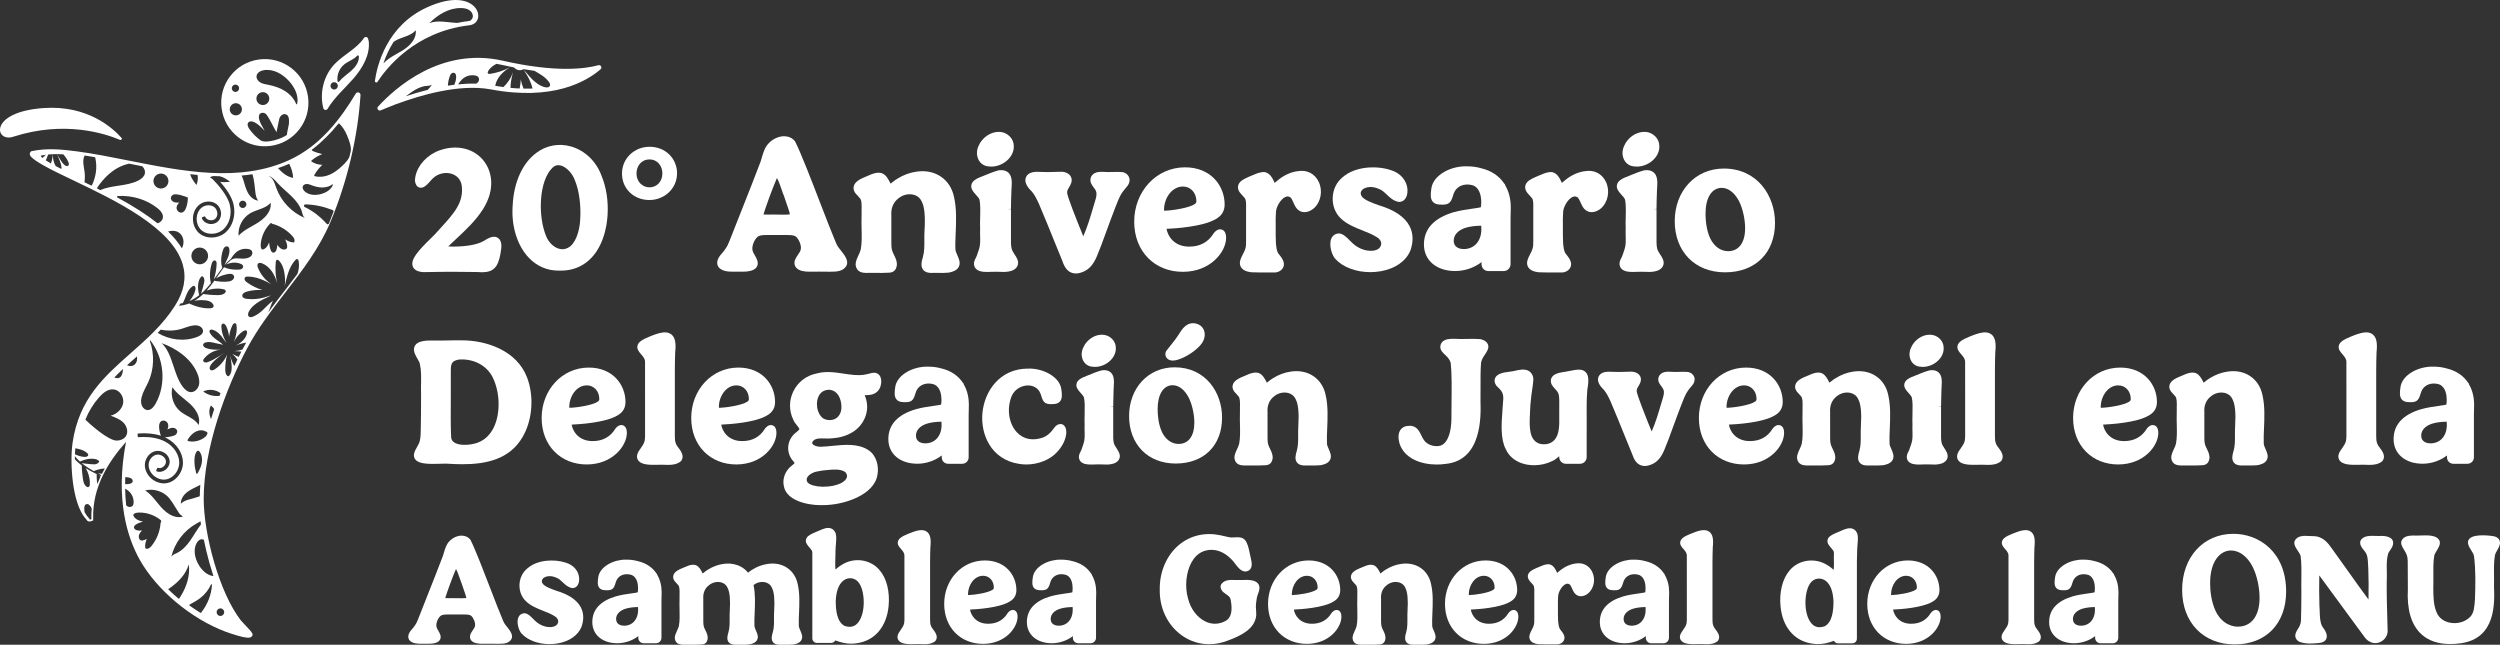 <?xml version="1.0" encoding="UTF-8"?>
<svg id="Layer_2" data-name="Layer 2" xmlns="http://www.w3.org/2000/svg" viewBox="0 0 3416.54 881.14">
  <rect x="0" y="0" width="3416.54" height="881.14" fill="#333333" stroke="none"/>
  <defs>
    <style>
      .cls-1 {
        fill: #fff;
      }
    </style>
  </defs>
  <g id="Capa_1" data-name="Capa 1">
    <g>
      <path class="cls-1" d="M163.69,191.07c1.76.75,3.78-1.01,2.64-2.31-11.68-13.36-46.31-45.4-106.82-41.09-76.18,5.43-66.33,47.83-41.07,39.09,70.24-22.59,126.09-3.88,145.26,4.3Z"/>
      <path class="cls-1" d="M325.7,187.63c9.45,7.23,20.58,11.39,32.19,12.15,3.92.26,7.89.13,11.87-.4,15.78-2.09,29.79-10.21,39.47-22.84,9.68-12.64,13.85-28.29,11.75-44.06-4.32-32.57-34.33-55.55-66.91-51.22-15.78,2.09-29.79,10.21-39.47,22.84-9.67,12.64-13.85,28.29-11.75,44.06,2.09,15.78,10.21,29.79,22.85,39.47ZM350.65,103.47c.8-4.42,5.64-6.91,10.08-7.6,12.88-2.03,25.62,5.35,34.35,15.03,7.41,8.22,12.96,19.12,11.29,30.06l-1.32,2c-2.77-7.71-8.6-14.1-15.51-18.51-6.91-4.41-14.86-6.97-22.9-8.53-3.71-.72-7.55-1.27-10.81-3.17-3.27-1.9-5.85-5.57-5.18-9.28ZM351.94,129.82c1.32-1.94,3.32-3.26,5.62-3.7,2.3-.45,4.65.04,6.59,1.36,1.94,1.32,3.26,3.32,3.7,5.62.44,2.31-.04,4.65-1.36,6.59-1.32,1.94-3.32,3.26-5.62,3.7-.75.14-1.5.19-2.24.14-1.54-.1-3.04-.61-4.35-1.5-1.94-1.32-3.26-3.32-3.7-5.62-.44-2.31.04-4.65,1.36-6.59ZM339.38,167.4c2.01-2.4,5.89-1.63,8.67-.17,4.38,2.31,8.05,5.75,11.48,9.31.61.64,1.39,1.34,2.24,2.07-.42-.7-.87-1.38-1.28-2.08-2.3-3.89-4.5-7.87-5.96-12.15-.54-1.6-.95-3.29-.74-4.95.25-5.5,4.9-5.69,7.23-5.04,2.63.74,4,3.07,7.59,9.21,4.97,9.81,7.65,14.07,9.22,17.03,1.08-5.71,2.66-11.65,3.41-16.08.55-6.13,5.59-9.65,9.11-8.37,1.98.72,5.49,1.76,4.47,13.31-.32,2.01-.75,4.01-1.22,5.97-.83,3.45-1.15,6.17-1.58,8.95-6.31,4.82-27.32,12.24-35.74,7.53-5.93-4.33-11.2-9.57-15.44-15.56-1.9-2.68-3.56-6.48-1.45-8.99ZM317.7,117.66c.79-1.09,1.95-1.8,3.27-2.01,1.32-.21,2.65.11,3.74.89,1.09.79,1.8,1.95,2.01,3.27.21,1.32-.11,2.65-.89,3.74-1.05,1.45-2.73,2.17-4.4,2.06-.91-.06-1.82-.37-2.61-.94-1.09-.79-1.8-1.95-2.01-3.27-.21-1.32.11-2.65.89-3.74ZM315.56,144.48c1.31-1.8,3.23-2.98,5.43-3.33,2.2-.35,4.4.18,6.2,1.48,1.8,1.31,2.98,3.23,3.33,5.43.35,2.2-.18,4.4-1.48,6.2-1.74,2.4-4.54,3.6-7.3,3.42-1.51-.1-3.01-.61-4.33-1.56-1.8-1.31-2.99-3.23-3.33-5.43-.35-2.2.18-4.4,1.48-6.2Z"/>
      <path class="cls-1" d="M486.16,127.92c-19.21,31.83-46.98,70.94-91.49,91.11-67.46,30.56-144.56,15.2-219.13.34-24.74-4.93-48.1-9.58-70.97-12.57-19.48-2.55-40.22-4.67-60.9-.31l-1.15.24-.77.89c-.83.96-1.18,2.24-.96,3.52.26,1.54.81,4.74,18.24,14.66,10.93,6.23,25.13,13.02,41.58,20.88,56.86,27.18,134.74,64.41,149.15,114.85,5.27,18.42,1.74,36.91-10.78,56.53-16.61,26.02-38.67,45.48-59.99,64.3-36.59,32.28-71.15,62.78-79.84,122.9-2.11,14.56-1.89,35.86.55,54.25,2.2,16.55,7.16,38.71,18.33,50.41l.05.09c1.97,3.96,5.74,2.55,6.98,2.08l2.33-.88-.07-2.49c-1.22-44.17,21.78-78.71,44.91-104.89-15.09,78.41,1.68,130.9,18.99,161.6,23.07,40.92,70.05,80.22,116.91,97.8,2.88,1.08,10.14,3.63,17.04,5.59,5.83,1.65,9.82,2.45,12.63,2.64,3.56.23,5.24-.52,6.39-1.81,2.42-2.71-.03-5.47-3.43-9.28-2.21-2.48-5.11-5.54-7.43-8-1.81-1.91-3.85-4.07-4.22-4.55-29.85-38.64-50.69-118.57-50.73-166.14-.06-69.13,30.58-151.49,59.28-205.51,14.78-27.82,33.85-52.55,52.29-76.47,22.98-29.8,46.75-60.62,62.07-97.39,22.59-54.2,37.03-115.41,40.65-172.35h0c.23-3.65-4.59-5.16-6.48-2.03ZM58.11,215.89c-1.7-1.4-2.73-2.63-2.19-3.25,2.26-.48,4.52-.85,6.79-1.15-1.54,1.52-3,3.03-4.6,4.39ZM62.59,219.12c.4-1.08.86-2.14,1.34-3.18.85-1.83,1.33-3.3,1.87-4.8,2.22-.22,4.43-.36,6.65-.44-.59,4.32-1.34,8.65-2.88,12.68-.69-.39-3.86-2.21-6.99-4.26ZM83.84,230.89c-2.73-1.36-5.32-2.68-7.77-3.97-2.8-4.87-4.1-10.62-3.58-16.22,1.87-.07,3.74-.09,5.62-.08,1.43,3.29,2.74,6.63,3.92,10.02.84,2.42,1.62,4.88,1.96,7.42.12.95.16,1.94-.14,2.84ZM93.16,226.47c-1.39,1.11-3.46.25-4.84-.87-2.18-1.77-3.83-4.09-5.34-6.46-1.76-2.75-3.36-5.6-4.81-8.52,2.78.03,5.56.14,8.34.32,2.81,3.07,5.16,6.57,6.85,10.37.76,1.7,1.25,4-.2,5.16ZM413.87,254.59c.85-2.14,3.37-3.22,5.67-3.15,2.3.07,4.48,1.02,6.63,1.83,4.68,1.78,9.63,3.01,14.63,2.94,5-.07,10.08-1.51,14-4.62l.04,1.46c-2.65,6.21-9.04,10.09-15.52,11.97-7.64,2.21-16.63,1.95-22.66-3.25-2.08-1.79-3.79-4.63-2.78-7.19ZM395.21,223.86c3.12,5.95,5.05,12.52,5.43,19.24-8.26-1.35-15.08-7.08-20.69-13.32,5.14-1.73,10.22-3.71,15.25-5.92ZM345.11,238.11c2.14,7.77,3.04,16.07,3.83,24.1.4,4.11,1.23,8.91,4,11.97-6.25-.62-11.36-5.5-14.33-11.03-2.97-5.53-4.28-11.77-6.24-17.74-.62-1.88-1.33-3.72-2.08-5.54,4.97-.44,9.91-1.02,14.83-1.76ZM327.6,276.42c.75-1.11,1.89-1.86,3.21-2.11,1.31-.25,2.65.02,3.76.78,1.11.75,1.86,1.89,2.11,3.21.52,2.72-1.27,5.35-3.99,5.87-.43.08-.86.11-1.28.08-.88-.06-1.73-.35-2.48-.86-1.11-.75-1.86-1.89-2.11-3.21-.25-1.32.02-2.65.78-3.76ZM342.45,291.16c8.19-4.6,18.62-5.88,25.39-11.99-.15-3.99-.22-8.42-.19-13.34.2-27.92-4.9-30.16-4.9-30.16,0,0,5.09,2.24,4.9,30.16-.03,4.92.04,9.35.19,13.34.7-.63,1.37-1.3,1.99-2.04l.18,2.41c-.11,1.12-.2,2.23-.3,3.34-.29,1.61-.79,3.17-1.43,4.67.64,8.97,1.61,14.61,2.13,17.21.16.02.31.08.43.19l.32.31s0,0,0,0l.13.12c.28,0,.54.16.67.42,10.74,2.78,20.66,8.88,27.93,17.18,2.61,2.98,3.38,5.79,2.16,7.91-.14.24-.39.38-.67.38-.29,0-.57-.01-.85-.03-4.28-.28-8.18-2.38-10.96-4.14,1.81,3.34,2.75,6.4,2.91,9.46.04.72.03,1.56-.32,2.33-.71,1.56-2.47,2.15-3.88,2.18-.21,0-.43,0-.64-.01-3.11-.2-6.05-2.46-8.58-6.54-.14,2.34-.5,4.5-1.11,6.51-.68,2.25-2.32,4.41-4.42,4.27-.2-.01-.4-.05-.61-.1-1.51-.41-2.3-1.88-2.77-2.95-1.58-3.62-2.13-7.48-2.27-11.03-.57,1.45-1.21,2.77-1.95,4.02-1.73,2.91-3.78,4.78-6.1,5.58-.3.1-.69.21-1.1.18-.22-.01-.44-.06-.66-.17-.54-.27-.81-.77-1-1.18-1.02-2.32-.91-4.88-.67-7.08,1.13-10.43,5.88-20.23,13.36-27.59.17-.17.41-.23.63-.2-.53-2.6-1.49-8.24-2.13-17.21-3.01,7.05-9.47,12.81-16.17,17-8.93,5.59-19.03,9.79-26.08,17.63-1.07-12.32,5.62-24.97,16.4-31.02ZM272.6,279.59c6.94-5.39,17.03-5.59,23.48-.48,3.45,2.73,5.69,7.15,6,11.83.05.73.05,1.46,0,2.18-.24,3.54-1.62,6.79-3.89,9.14-3.1,3.2-8.02,4.58-12.84,3.58-4.51-.93-8.06-3.78-9.52-7.62-.21-.57.07-1.2.64-1.42l2.72-1.03c.27-.1.57-.1.84.03.27.12.47.34.58.61.84,2.2,2.99,3.85,5.78,4.43,3.11.65,6.24-.17,8.14-2.13,1.44-1.48,2.31-3.58,2.46-5.92.03-.5.03-1,0-1.51-.22-3.26-1.74-6.31-4.07-8.16-4.59-3.64-12.13-3.41-17.18.51-4.05,3.15-6.59,8.26-6.97,14.01-.07,1.07-.06,2.16.02,3.25.37,4.61,2.12,8.94,4.91,12.17,3.22,3.72,8.06,5.98,13.63,6.37,0,0,0,0,0,0,6.51.43,13.09-1.73,17.69-5.75,8.41-7.37,12.01-20.39,9.17-33.17-3.05-13.73-17.12-29.06-23.02-35.02-.11-.11-.19-.25-.24-.4-1.42-.83-2.76-1.8-3.96-2.93h-.06c1.45-.77,3-1.26,4.6-1.56,2.86.12,5.72.21,8.58.26.46.11.91.21,1.36.34,4.78,1.41,9.05,4.16,12.98,7.21-4.47.58-9.02.78-13.47.11,6.92,7.91,15.73,19.72,18.22,30.88,3.24,14.57-1,29.54-10.79,38.12-5.59,4.9-13.56,7.52-21.31,7.01h-.09c-6.94-.49-13.02-3.37-17.14-8.13-3.4-3.93-5.57-9.15-6.1-14.68l-.04-.41c-.11-1.32-.11-2.66-.03-3.98.47-7.23,3.73-13.69,8.93-17.73ZM284.08,352.38c-.71,2.97-2.53,5.48-5.12,7.08-2.04,1.26-4.37,1.83-6.71,1.68-.64-.04-1.28-.14-1.92-.29-2.97-.71-5.48-2.52-7.08-5.12-1.6-2.6-2.09-5.66-1.39-8.63.71-2.97,2.53-5.48,5.12-7.08,2.6-1.6,5.66-2.1,8.63-1.38,2.97.71,5.48,2.52,7.08,5.12,1.6,2.6,2.09,5.66,1.39,8.63ZM270.04,239.09c.76,4.59.27,9.39-1.56,13.68-2.17-2.57-4.11-5.33-5.8-8.24-1.12-1.94-2.14-3.97-2.63-6.15-.03-.12-.04-.24-.06-.36,3.35.39,6.7.75,10.05,1.07ZM125.65,253.13c-.09.19-.26.34-.46.41-.1.04-.21.05-.31.04-.1,0-.2-.03-.3-.08-2.9-1.42-5.78-2.82-8.63-4.19-.31-.15-.49-.49-.45-.83.6-4.4.65-8.78.14-13.01-.2-1.66-.48-3.36-.76-5-.6-3.61-1.23-7.34-1.01-11.12.14-2.44.66-4.56,1.53-6.31.15-.31.49-.48.84-.44,4.21.64,8.65,1.36,13.2,2.14.3.05.55.27.63.57.19.65.35,1.31.48,1.95h0c2.36,11.72.61,24.45-4.92,35.85ZM137.03,259.71c-.12,0-.23-.04-.34-.09-1.17-.59-2.34-1.18-3.51-1.77-.23-.11-.39-.32-.46-.56-.07-.24-.02-.5.12-.71,7.9-12.01,21.51-27.38,41.47-32.37.7-.18,1.41-.33,2.12-.47.11-.02.23-.02.34,0,5.74,1.14,11.51,2.28,17.29,3.39.17.03.32.11.45.23,2.88,2.78,4.19,6.43,3.5,9.74-.75,3.63-3.75,6.9-8.68,9.46-8.4,4.37-18.21,5.86-27.69,7.29-8.29,1.26-16.85,2.55-24.21,5.79-.13.06-.27.08-.41.07ZM222.51,297.98c-.63,3.06-3.06,5.69-6.52,7.03-.15.06-.32.08-.48.07-.22-.01-.44-.1-.62-.24-14.21-11.35-32-22.76-54.36-34.89-.44-.24-.66-.73-.55-1.22.11-.48.53-.84,1.02-.87,19.83-1.13,39.59,4.94,54.22,16.65,5.73,4.59,8.18,9.12,7.29,13.46ZM221.86,257.48c-.87.17-1.75.22-2.61.16-1.8-.12-3.54-.71-5.06-1.75-2.26-1.54-3.79-3.86-4.31-6.55-1.06-5.55,2.59-10.92,8.14-11.98,2.69-.51,5.41.05,7.68,1.59,2.26,1.54,3.79,3.86,4.31,6.55h0c1.06,5.55-2.59,10.92-8.14,11.98ZM248.54,339.29c-4.96-8.02-11.37-15.65-18.85-22.93,4.71-1.29,9.53-1.44,13.74.83,7.44,4.01,9.43,14.84,5.1,22.1ZM248.75,290.41c-3.18.83-6.62-1.74-7.29-4.96-.67-3.22,1.04-6.63,3.68-8.59-2.63.1-5.37.18-7.77-.88-2.4-1.07-4.35-3.66-3.79-6.23.38-1.73,1.82-3.09,3.44-3.82,4.28-1.93,17.62,3.09,19.72,3.99.03,4.69-.76,9.39-2.33,13.81-1.02,2.87-2.71,5.92-5.66,6.69ZM246.5,414.79c1.08-.12,2.17-.29,3.26-.51.05-.08.09-.14.14-.23.79-1.36,1.76-3.38,2.77-5.94,1.03-2.55,2.1-5.67,3.79-8.94.85-1.62,1.86-3.27,3.17-4.76.65-.75,1.35-1.47,2.14-2.11.39-.31.86-.69,1.23-.92.23-.15.32-.22.67-.43.15-.08.34-.19.62-.26.27-.08.64-.09.94,0,.63.19.92.52,1.16.82.19.26.36.54.48.83.25.59.36,1.19.37,1.75.03,1.12-.22,2.14-.48,3.05-.51,1.83-1.15,3.6-1.92,5.23-1.55,3.26-3.41,6.08-5.31,8.23-.29.34-.57.63-.86.94,2.98-1.26,5.91-2.85,8.76-4.65,1.65-1.04,3.25-2.21,4.8-3.43-.5-1.89-.92-3.8-1.2-5.76-.33-2.23-.46-4.52-.37-6.82.03-1.15.14-2.31.32-3.45.08-.57.19-1.15.32-1.74.12-.61.29-1.09.43-1.64.18-.63.36-1.14.59-1.71.22-.56.48-1.11.78-1.65.59-1.08,1.38-2.1,2.38-2.9l.07-.05c.37-.29.87-.3,1.24-.06,1.2.79,1.91,2.01,2.25,3.21.18.61.27,1.25.29,1.84.03.61,0,1.2-.08,1.78-.14,1.16-.41,2.23-.66,3.3l-.79,3.2c-.9,3.52-1.96,6.99-3.11,10.43,1.25-1.07,2.48-2.18,3.67-3.33,3.57-3.48,6.84-7.26,9.91-11.12-.12-.44-.28-1.01-.43-1.76-.37-1.69-.76-4.14-.88-7.12-.14-2.97.06-6.46.61-10.13.29-1.83.67-3.74,1.17-5.61.24-.91.48-1.9.86-2.9.42-1.02.84-2.01,1.9-2.94.52-.46,1.47-.82,2.33-.59.92.23,1.47.94,1.73,1.5.29.59.41,1.15.49,1.71.08.56.05,1.14.02,1.59-.07,1.94-.21,3.84-.43,5.67-.45,3.65-1.07,7.03-1.81,9.88-.55,2.23-1.14,4.11-1.64,5.61,1.35-1.8,2.67-3.6,3.96-5.36,2.64-3.6,5.2-7.12,7.67-10.39-.03-.1-.06-.2-.12-.35-.14-.43-.34-1.07-.53-1.9-.4-1.65-.83-4.05-.91-6.97-.09-2.92.2-6.34.98-9.91.19-.89.43-1.79.68-2.7.27-.93.57-1.82.88-2.69.33-.93.69-1.9,1.37-2.87.68-.99,1.76-1.82,3.07-2.02.65-.11,1.35-.07,2.04.23l.29.14.16.1c.2.13.3.22.44.35.25.24.46.51.62.79.62,1.12.68,2.16.78,3.13.18,1.98-.07,3.91-.49,5.7-.89,3.56-2.35,6.61-3.58,9.15-1.15,2.43-2.07,4.46-2.59,5.98,1.54-1.81,3.09-3.51,4.66-5.03,1.31-1.26,2.64-2.4,3.96-3.41.24-.42.63-1.07,1.17-1.92.99-1.53,2.46-3.73,4.78-6.01.58-.57,1.21-1.14,1.92-1.68.68-.54,1.54-1.11,2.25-1.55,1.72-.98,3.56-1.74,5.6-2.2,2.03-.47,4.19-.62,6.35-.4.53.05,1.11.13,1.64.22.48.1,1.06.2,1.61.37.56.16,1.14.38,1.7.71.29.17.53.34.84.61l.14.14c.1.1.13.14.2.21.12.13.23.26.32.41,1.59,2.35.84,5.3-.74,6.98-1.58,1.74-3.7,2.55-5.6,3.04-3.93.97-7.67.76-10.74.45-1.54-.13-2.93-.21-4.14-.16-1.22.03-2.26.22-3.1.44-.84.21-1.47.46-1.89.64-.42.19-.65.3-.65.3h-.02c-.08.05-.17.06-.25.07-.42.42-.67.67-.67.67-.16.15-.37.2-.57.16-1.08.87-2.15,1.81-3.23,2.85-1.04,1.02-2.08,2.14-3.11,3.3.38-.19.79-.38,1.23-.58.95-.43,2.06-.82,3.3-1.15,2.46-.7,5.48-1.04,8.7-.76,1.61.15,3.26.46,4.89.99.82.3,1.6.51,2.47.98.81.45,1.76,1.09,2.22,2.35.1.3.16.65.17.95,0,.32-.05.72-.14,1-.2.62-.54,1.13-.94,1.55-.81.85-1.94,1.25-2.89,1.42-.96.17-1.81.2-2.6.24-.8.03-1.65.05-2.43.05-3.19,0-6.17-.27-8.67-.75-2.51-.45-4.55-1.08-5.94-1.6-1.4-.51-2.16-.89-2.16-.89h-.01c-.08-.05-.15-.11-.21-.18-.46.58-.92,1.17-1.37,1.77-2.48,3.29-4.96,6.83-7.53,10.53-.69.98-1.38,1.97-2.09,2.97,1.35-.78,3.18-1.78,5.48-2.74,2.51-1.09,5.56-2.07,8.91-2.78,1.7-.31,3.37-.69,5.36-.65.51.02.99.08,1.55.24.46.12,1.04.38,1.48.68.92.59,1.77,1.71,1.87,2.98.12,1.35-.42,2.47-1.09,3.35-.7.89-1.57,1.53-2.49,2.01-1.85.97-3.79,1.23-5.53,1.38-1.75.13-3.35.15-4.94.18-1.56-.02-3.04-.04-4.4-.15-4.31-.27-7.37-1-8.49-1.29-3.29,4.58-6.79,9.21-10.71,13.58.32-.13.63-.25.98-.38,1.13-.41,2.41-.83,3.85-1.18,1.42-.38,3-.68,4.67-.9,1.68-.22,3.46-.32,5.32-.34,1.85-.02,3.77.16,5.7.45.98.13,1.92.33,2.92.54.55.15,1.11.33,1.69.74.29.21.58.49.8.9.22.4.32.92.26,1.37-.17,1.01-.65,1.49-1.11,1.95-.19.17-.32.32-.56.51-.24.18-.48.39-.72.53-.94.62-1.96,1.05-2.99,1.33-2.05.58-4.06.63-5.92.62-1.86-.03-3.58-.11-5.25-.16-1.66-.09-3.23-.15-4.68-.27-4.99-.34-8.52-.96-9.41-1.12-2.8,2.69-5.79,5.19-8.99,7.34-1.02.69-2.05,1.35-3.1,1.97,1.27-.25,2.68-.49,4.24-.65,3.3-.4,7.19-.41,11.33.09,2.1.3,4.26.82,6.31,1.96,1.02.56,1.99,1.31,2.78,2.26.4.47.74,1,1.03,1.57.26.56.64,1.18.46,2.32l-.04.2c-.04.13-.09.28-.15.41-.11.23-.24.43-.4.61-.31.35-.66.6-1,.78-.69.35-1.34.49-1.98.58-.67.08-1.19.08-1.73.11-.53.04-1.09.05-1.66.04-2.25.03-4.4-.13-6.48-.44-4.16-.57-7.95-1.53-11.08-2.6-3.14-1.05-5.68-2.11-7.42-2.92-.6-.27-1.11-.51-1.52-.7-.74.29-1.47.6-2.21.85-3.85,1.33-7.78,2.13-11.59,2.36.63-1.06,1.24-2.11,1.82-3.16ZM219.68,450.51c9.32,1.92,19.12,1.65,28.18-1.02,5.57-1.64,10.92-4.13,16.72-4.77,2.93-.32,6.03-.12,8.63,1.26,2.6,1.38,4.55,4.13,4.25,6.94-.4,3.79-4.38,6.14-8.05,7.55-17.61,6.76-37.99,4.17-53.94-5.54,1.41-1.46,2.81-2.93,4.2-4.42ZM269.96,646.98c-.4.75-1.61.59-1.8-.23-1.28-4.77-2.25-9.64-2.39-14.61-.17-4.99-.1-10.41,2.79-14.72.61-1.48,2.85-2,3.93-.52,3.43,4.49,4.25,10.4,3.28,15.76-.94,5.17-3.25,9.85-5.8,14.32ZM274.59,716.83c-5.28,6.74-9.37,14.32-14.24,21.35-4.88,7.04-10.75,13.7-18.43,17.5-2.09,1.04-4.32,1.87-6.12,3.36-.64.53-1.22,1.18-1.68,1.9,4.48-18.86,17.07-35.72,34-45.21,1.95-1.09,4.01-2.15,5.95-3.34.16,1.46.34,2.95.53,4.44ZM272.15,663.45c.55-.29,1.07-.61,1.61-.91-.4,5.3-.64,10.52-.73,15.66-4.83,1.69-9.8,3.08-14.67,4.41-3.98,1.09-8.58,2.7-11.14,5.94-.44-6.26,3.52-12.12,8.48-15.97,4.96-3.86,10.89-6.19,16.45-9.12ZM246.68,562.42c-9.63-7.75-14.13-21.34-11.04-33.31,5.65,8.89,14.92,14.71,22.8,21.7,7.16,6.35,13.63,14.93,13.76,24.28-.09,1.11-.18,2.23-.26,3.35l-.58,2.34c-5.17-8.91-16.61-11.87-24.68-18.37ZM271.93,525.84c-1.19,5.41-5.76,10.25-11.11,10.06-4.42-.16-8.18-3.52-10.94-7.17-13.3-17.59-13.23-44.4-28.85-59.78,20.03,7.36,39.52,20.5,48.35,40.65,2.23,5.1,3.74,10.83,2.55,16.24ZM193.6,542.57c1.85-7.25,5.98-13.6,9.06-20.38,7.97-17.53,8.66-38.48,1.99-56.58.22-.21.44-.42.66-.63,18.9,24.07,22.43,59.55,7.42,86.56-2.45,4.41-6.16,9.04-11.04,8.87-3.63-.13-6.77-3.1-8.05-6.65-1.28-3.55-.98-7.52-.04-11.18ZM188.99,592.38c11.7-.83,22.04.22,30.86,3.13-1.33-3.62-2.14-7.43-2.39-11.28-.2-3.04.15-6.51,2.55-8.38,2.6-2.02,6.77-1.02,8.66,1.68,1.89,2.69,1.67,6.5.02,9.35,2.38-1.13,4.86-2.29,7.49-2.26,2.63.03,5.44,1.64,5.94,4.22.33,1.74-.45,3.55-1.65,4.87-2.25,2.47-10.09,3.51-15.26,3.91,1.01.46,2.01.94,2.97,1.45,13.16,7.04,21.75,20,21.88,33.03.07,7.47-3.16,15.25-8.64,20.8-4.88,4.95-11.03,7.68-17.32,7.71-.54,0-1.07-.02-1.61-.05-4.81-.32-9.73-2.14-13.84-5.14-6.97-5.07-11.05-13.08-10.67-20.9,0,0,.02-.3.02-.31.57-8.62,6.98-16.28,14.93-17.81,4.31-.84,9.13.35,12.88,3.16,3.48,2.61,5.69,6.38,6.05,10.33.06.62.07,1.24.03,1.86-.25,3.85-2.37,7.66-5.67,10.21-3.64,2.81-8.11,3.66-11.99,2.26-.27-.1-.5-.3-.62-.57-.13-.26-.14-.56-.04-.84l.99-2.74c.21-.57.84-.86,1.4-.66,2.23.8,4.88.24,7.13-1.5,2.16-1.67,3.54-4.09,3.7-6.49.02-.36.02-.72-.01-1.07-.23-2.52-1.7-4.96-4.03-6.71-2.61-1.96-5.91-2.8-8.84-2.23-5.64,1.09-10.39,6.87-10.8,13.15-.32,6.33,2.97,12.66,8.56,16.73,3.76,2.74,8.19,4.24,12.42,4.21,4.92-.02,9.79-2.21,13.71-6.19,4.55-4.61,7.23-11.03,7.16-17.16-.11-11.19-7.64-22.4-19.18-28.57-9.51-5.09-21.76-7.14-36.41-6.09-.29.02-.58-.08-.8-.27s-.36-.46-.37-.75l-.21-2.91c-.04-.6.41-1.13,1.02-1.17ZM187.1,487.11c.18.89.3,1.79.32,2.7.07,4.04-2.01,8.31-5.75,9.83-2.65,1.08-5.4.65-8.04-.51,4.44-4.04,8.94-8.02,13.47-12.02ZM168.08,504.25c-.05,2.15-.38,4.3-1,6.36-.6,2-1.55,4.03-3.28,5.2-2.18,1.48-5.16,1.22-7.5-.02,3.82-3.94,7.76-7.78,11.78-11.54ZM102.95,612.61c2.34.48,5,1,7.83,1.9,1.74.57,3.53,1.29,5.23,2.33.84.52,1.68,1.09,2.44,1.76.37.33.82.73,1.11,1.06.19.2.27.28.53.58.11.13.24.31.36.56.12.25.2.62.16.93-.08.65-.36.99-.62,1.29-.22.23-.47.44-.74.61-.54.35-1.12.55-1.67.66-1.1.22-2.15.14-3.09.03-1.89-.2-3.74-.53-5.48-1.02-2.42-.68-4.65-1.56-6.61-2.54.12-2.88.3-5.6.54-8.15ZM124.86,709.62c-2.84,1.07-2.16-.17-3.18-1.23-2.27-2.36-4.31-5.27-6.13-8.58-.16-1.31-.29-2.65-.38-4.06-.17-2.53.23-5.62,2.56-6.63,2.98-1.29,5.84,2.04,7.22,4.98.13.29.26.58.39.87-.43,4.78-.61,9.66-.47,14.65ZM139.22,647.51c-2.13-.17-3.97-.42-5.45-.65,1.55.8,3.08,1.56,4.61,2.33-.23.47-.45.95-.67,1.42-.64-.31-1.29-.61-1.93-.92.44.54.95,1.17,1.49,1.88-1.52,3.27-2.92,6.58-4.19,9.96-.04-.2-.08-.4-.12-.6-.25-1.54-.47-3.01-.59-4.37-.45-4.29-.25-7.44-.14-8.59-5.06-2.48-10.22-5.16-15.18-8.28.18.3.35.58.54.91.59,1.04,1.22,2.24,1.8,3.6.62,1.34,1.17,2.84,1.67,4.46.5,1.62.89,3.36,1.22,5.18.33,1.82.47,3.74.51,5.7.04.98,0,1.95-.05,2.97-.05.57-.14,1.15-.45,1.79-.16.32-.39.66-.75.94-.36.29-.86.47-1.3.48-1.02,0-1.57-.39-2.11-.76-.2-.16-.37-.26-.59-.47-.21-.2-.47-.41-.64-.62-.77-.82-1.36-1.76-1.81-2.72-.91-1.92-1.3-3.9-1.6-5.73-.28-1.84-.49-3.54-.72-5.2-.19-1.65-.39-3.21-.51-4.66-.5-4.97-.48-8.56-.47-9.46-3.12-2.31-6.08-4.84-8.74-7.63-.27-.28-.51-.57-.77-.86.01-1.41.04-2.79.08-4.15.85,1.07,1.74,2.13,2.67,3.17,1.3,1.45,2.72,2.83,4.19,4.16,1.78-.81,3.59-1.54,5.48-2.14,2.15-.7,4.38-1.21,6.66-1.5,1.14-.16,2.3-.25,3.46-.26.58-.01,1.16,0,1.77.02.62.02,1.12.1,1.69.15.65.08,1.19.17,1.79.3.59.13,1.17.29,1.75.49,1.16.4,2.3,1.01,3.26,1.86l.06.06c.35.31.44.8.26,1.21-.58,1.31-1.66,2.22-2.79,2.76-.58.28-1.18.47-1.76.59-.59.13-1.19.19-1.77.22-1.16.05-2.27-.03-3.36-.1l-3.28-.24c-3.62-.3-7.22-.76-10.8-1.32,1.27,1.05,2.56,2.08,3.89,3.06,4.03,2.94,8.3,5.53,12.62,7.92.41-.19.95-.44,1.67-.72,1.6-.65,3.96-1.45,6.87-2.06,1.95-.42,4.16-.73,6.51-.91-1.37,2.42-2.68,4.88-3.92,7.36ZM171.92,596.33c-2.59,3.78-7.34,5.63-11.92,5.81-12.11.48-39.18-24.43-43.33-28.61,4.46-11.25,10.9-21.72,18.93-30.78,5.21-5.88,12.21-11.55,20-10.53,3.62.47,6.74,2.5,9.01,5.31-.1,0-.21,0-.31,0,.2.12.4.24.59.37,2.82,3.7,4.2,8.65,3.36,13.26-1.51,8.35-8.9,14.86-17.11,16.99,6.39,2.3,13.02,4.75,17.74,9.63,4.72,4.88,6.88,12.96,3.04,18.56ZM171.21,652.02c.52.04,1.04.07,1.58.12.96.11,1.89.26,2.79.42.97.17,1.99.37,3.06.87,1.09.5,2.09,1.43,2.51,2.69.21.62.29,1.32.11,2.05l-.09.31-.07.17c-.09.21-.17.33-.27.49-.19.29-.43.54-.67.74-1,.8-2.02,1.03-2.96,1.29-1.92.51-3.87.59-5.7.47-.17-.01-.33-.04-.51-.06.02-3.19.09-6.37.22-9.56ZM181.66,690.67l-.11.16c-.08.12-.11.15-.18.23-.11.14-.22.27-.35.39-2.05,1.96-5.08,1.71-7,.44-.62-.39-1.13-.87-1.6-1.37-.82-7.54-1.28-15.14-1.4-22.75.98.54,2.01,1.16,3.1,1.95.66.48,1.33,1,1.98,1.61.64.58,1.35,1.33,1.9,1.96,1.25,1.53,2.31,3.22,3.11,5.16.8,1.92,1.31,4.03,1.46,6.2.04.53.05,1.12.05,1.65-.01.49-.02,1.08-.09,1.65-.07.58-.18,1.19-.41,1.8-.12.32-.24.58-.46.93ZM220.01,712.19c.12.11.22.24.28.4.16.41.05.87-.26,1.18,0,0-.2.19-.2.2l-.25.24c-.12.16-.25.31-.38.47.15.21.23.46.21.73-.92,11.16-5.32,22.08-12.37,30.74-2.15,2.64-4.43,3.96-6.53,3.83-.44-.03-.87-.12-1.28-.27-.37-.14-.64-.46-.7-.85-.74-4.57.75-9.14,2.1-12.4-1.75.97-3.5,1.65-5.29,2.06-.54.12-1.16.23-1.79.19-.24-.02-.48-.05-.72-.12-1.8-.48-2.75-2.24-3.04-3.72-.62-3.19.85-6.55,4.26-9.81-1.41.11-2.77.13-4.09.04-.53-.03-1.06-.09-1.58-.15-2.71-.35-5.5-1.94-5.24-4.63.17-1.7,1.56-2.79,2.6-3.47,3.07-2.01,6.49-3.19,9.75-3.94-2.5-.49-4.62-1.16-6.6-2.07-3.14-1.45-5.28-3.34-6.36-5.64-.23-.49-.49-1.23-.2-2,.25-.68.82-1.06,1.22-1.29,2.26-1.29,4.87-1.46,7.13-1.46,10.57.03,20.9,3.72,29.07,10.43.09.07.15.16.2.25,3.76-1.55,9.55-3.74,16.74-5.86-6.33-2.32-12.06-7.09-16.63-12.23-7.01-7.87-12.84-17.13-21.74-22.77,11.96-3.11,25.56,1.37,33.32,10.99,5.41,6.7,12.63,20.38,14.35,21.53,1.21,1.18,2.54,2.25,4.05,3.12l-2.34.58c-1.12.08-2.23.17-3.35.27-2.63-.03-5.2-.58-7.67-1.49-7.19,2.12-12.98,4.32-16.74,5.86.22.32.24.73.06,1.08ZM247.02,814.65c-.82,1.31-1.69,2.58-2.58,3.83-5.09-4.24-10-8.67-14.69-13.26,1.05-.7,2.1-1.4,3.13-2.14,11.22-7.99,21.37-18.58,25.06-31.85,2.26,14.88-2.94,30.66-10.92,43.42ZM274.85,837.3c-.15.19-.38.29-.61.27-.11,0-.22-.04-.32-.1-5.03-3.08-10.08-6.43-14.99-9.95-.2-.14-.31-.37-.3-.61.01-.24.15-.46.36-.58.89-.51,1.79-1.01,2.68-1.51,4.1-2.3,8.34-4.67,12.1-7.57,6.27-4.83,11.3-11.2,14.55-18.42.14-.31.48-.48.81-.4.33.08.56.39.54.73-.68,13.34-5.81,26.54-14.83,38.15ZM296.56,834.29c.62-1.24,1.68-2.17,2.99-2.62,1.32-.44,2.72-.35,3.97.27,1.24.62,2.17,1.68,2.62,2.99.44,1.31.35,2.72-.27,3.97-.62,1.24-1.68,2.17-2.99,2.62-.66.22-1.33.31-2,.27-.67-.04-1.34-.22-1.96-.53-1.24-.62-2.17-1.68-2.62-2.99-.45-1.31-.35-2.72.26-3.97ZM278.65,737.78c.96,4.86,2.03,9.78,3.2,14.72,2.59,10.95,5.68,22,9.21,32.75.2.61.41,1.21.61,1.81l-.65.18c-8.51-1.37-15.27-8.08-19.6-15.54-5.1-8.78-7.53-19.99-2.96-29.06,1.58-3.13,4.57-6.12,8.04-5.66.78.1,1.49.39,2.15.79ZM283.42,592.6c-.23.39-1.4,3.15-1.69,3.39-5.41,5.01-12.6,7.61-19.87,7.43-1.79-.11-4.16-.14-5.64-1.23-.06-.9.69-1.82,1.11-2.58,5.36-8.56,15.59-15.41,25.36-9.14.77.41,1.12,1.35.74,2.13ZM288.4,572.69c-.68-1.55-1.25-3.13-1.66-4.78-1.11-4.46-.94-9.39,1.35-13.37l.28-.26c1.76,1.29,3.24,2.94,4.38,4.79-1.51,4.52-2.96,9.06-4.35,13.62ZM300.04,540.98c-7.83,1.02-16.07-1.14-22.33-5.97,7.49-3.78,17.08-2.7,23.72,2.35-.46,1.2-.93,2.41-1.38,3.61ZM337.53,455.49c-1.68,7.78-8.49,13.47-15.69,16.85,4.66-1.98,9.58-3.34,14.6-4.06-1.28,2.26-2.54,4.54-3.76,6.84-.45.85-.9,1.73-1.36,2.59-3.58,1.19-7.31,1.91-11.08,2.1,3.19.14,6.43.31,9.63.68-1.22,2.37-2.43,4.78-3.64,7.21-3.08-1.07-5.3-2.23-8.85-4.07,3.25,2.78,4.82,4.76,7.04,7.74-1.42,2.92-2.83,5.89-4.23,8.89-.5-.9-.98-1.82-1.43-2.73-2.05-4.18-3.27-7.74-4.42-11.81,1,4.05,1.7,8.16,2.1,12.31.5,5.21.38,10.94-2.87,15.04-.45.57-1.06,1.14-1.78,1.11-.5-.02-.95-.33-1.32-.67-2.2-2.04-2.57-5.35-2.61-8.35-.1-6.95.76-13.91,2.55-20.62-3.51,8.13-9.42,15.21-16.8,20.11-1.85,1.23-4.47,2.28-6.13.8-1.59-1.41-.98-4.03.06-5.88,1.66-2.92,4.07-5.34,6.55-7.6,4.1-3.72,8.48-7.13,13.1-10.18-4.85,3.37-9.89,6.49-15.07,9.34-2.69,1.48-5.43,2.89-8.36,3.79-1.19.37-2.46.65-3.67.37-1.21-.28-2.34-1.26-2.41-2.5-.06-1.02.57-1.93,1.2-2.73,5.66-7.12,14.43-11.64,23.49-12.21-6.85.22-13.8.23-20.27-1.96-2.35-.8-5.03-2.68-4.45-5.1.39-1.6,2.09-2.51,3.69-2.92,4.16-1.07,8.56-.15,12.71.98,4.17,1.14,6.75,1.1,10.86,2.45-6.24-6.04-13.25-8.47-17.77-15.89-.68-1.12-1.26-2.55-.64-3.71.83-1.55,3.09-1.45,4.76-.88,4.57,1.57,8.3,4.96,11.38,8.68,3.08,3.72,3.8,5.51,6.9,9.21-4.12-7.59-6.47-13.16-7.03-21.78-.11-1.72.16-3.84,1.74-4.52,2.04-.88,3.99,1.39,4.93,3.4,2.1,4.5,3.39,9.36,3.87,14.3.66-5.32,2.17-10.54,4.51-15.37.46-.95.99-1.93,1.85-2.54.87-.61,2.17-.72,2.92.03.48.47.63,1.17.75,1.83,1.37,7.87-.64,15.86-3.41,23.41,2.69-6.21,7.32-11.58,13.11-15.09,1.22-.74,2.83-1.39,3.98-.54,1.07.78,1.05,2.38.76,3.67ZM406.47,374.34c-5.27,7.1-10.65,14.12-16.06,21.14-.98,1.28-1.97,2.55-2.95,3.83-1.91,2.48-3.82,4.96-5.72,7.44-1.12,1.47-2.25,2.93-3.37,4.4-4.06,5.32-8.08,10.67-12.04,16.1.19-.41.37-.82.56-1.23,2.67-5.74,3.24-9.49,6.2-15.09-10.25,7.53-15.49,17.07-27.31,21.78-1.79.71-3.99,1.2-5.52.02-2.04-1.58-1.34-4.82-.1-7.09,3.39-6.21,9.19-10.77,15.32-14.32,6.13-3.55,8.89-4.13,14.99-7.72-11.98,4.09-20.6,6.12-33.19,4.82-2.52-.26-5.51-1.17-6.11-3.63-.77-3.16,2.98-5.42,6.12-6.29,6.97-1.92,14.26-2.62,21.47-2.13-7.48-2.26-14.59-5.72-20.95-10.25-1.26-.9-2.54-1.9-3.21-3.3-.67-1.4-.51-3.32.75-4.22.8-.57,1.84-.63,2.82-.63,11.68-.06,22.73,4.79,32.95,10.64-8.3-5.41-14.9-13.4-18.56-22.61-.77-1.94-1.31-4.43.19-5.89,1.39-1.35,3.69-.93,5.5-.2,10.82,4.34,17.38,15.57,20.5,26.8-2.22-9.37-2.86-19.11-1.87-28.69.11-1.09.37-2.37,1.37-2.83,1.13-.53,2.4.34,3.26,1.24,3.66,3.81,5.56,8.98,6.68,14.14,1.45,6.65,1.78,13.53.98,20.29,2.71-12.57,5.73-25.74,14.28-35.35.69-.78,1.59-1.6,2.63-1.46,1.32.18,1.91,1.74,2.14,3.06.98,5.76.15,11.66-1.74,17.22ZM377.54,256.77c-1.95-5.46-3.53-11.62-8.27-14.97l-1.56-.83c-.04-.1-.07-.21-.11-.31,4.99,1.47,8.54,5.99,12.1,9.9,5.76,6.33,12.56,11.64,18.68,17.62,6.12,5.99,11.71,12.89,14.17,21.09.67,2.23,1.12,4.58,2.29,6.6.42.72.96,1.4,1.59,1.97-17.85-7.57-32.36-22.8-38.89-41.08ZM455.69,289.5c-2.22,5.9-4.1,10.84-6.04,15.77-.24.62-.79,1.07-1.45,1.19-.16.03-.31.04-.47.03-.5-.03-.97-.26-1.31-.63-9.1-10.12-19.17-17.82-29.91-22.87-.82-.39-1.26-1.29-1.06-2.18.21-.88,1-1.51,1.91-1.49,12.06.2,24.58,2.8,37.22,7.71.98.38,1.48,1.49,1.1,2.47ZM478.87,208.98l-.03.36c-.03.3-.2.53-.43.7,0,.01-.01.02-.02.03-.28,6.7-6.3,12.45-10.73,16.66-5.97,5.67-11.35,9.45-16.92,11.89-5.19,2.27-10.59,3.27-15.61,2.94-1.71-.11-3.38-.38-4.99-.8-.31-.08-.56-.3-.68-.59-.12-.29-.11-.62.05-.9,2.87-5.13,6.6-9.82,11.04-14.03-.38-.01-.76,0-1.14-.02-5.2-.34-9.99-1.91-13.76-4.54-.19-.14-.31-.35-.32-.59-.01-.23.09-.46.27-.62,4.34-3.72,9.32-6.67,14.77-8.88-5.27-1.22-9.77-2.7-13.59-4.53-.32-.16-.54-.47-.58-.82-.03-.36.12-.7.4-.92,15.58-11.73,26.82-25.17,27.11-25.02,2.87-3.19,5.77-6.58,8.63-10.13.18-.22.45-.36.74-.38.29-.02.57.09.78.29,1.06,1.03,1.95,1.99,2.72,2.92,3.88,4.68,6.98,10.47,9.75,18.23,1.93,5.38,4.52,12.69,2.51,18.63,0,.03.02.07.02.1Z"/>
      <path class="cls-1" d="M817.79,89.12c-18.61,5.11-58.72,10.16-130.72-6.16-84.77-19.22-147.65,37.83-170.39,62.73-2.34,2.56.48,6.5,3.67,5.13,4.95-2.13,11.15-4.69,18.29-7.4,1.11-.58,2.3-1.02,3.55-1.34,33.52-12.45,85.19-27.29,127.07-20.2,86.5,16.71,132.7-10.9,151.45-27.18,2.6-2.25.4-6.48-2.92-5.57ZM584.53,122.78c-10.61,2.66-20.72,5.69-29.93,8.76,2.74-2.03,5.46-4.09,8.29-6,5.98-4.05,12.63-7.49,19.82-8.14,1.96-.18,3.97-.15,5.84-.77.67-.22,1.32-.56,1.9-.98-1.76,2.55-3.77,4.89-5.91,7.13ZM602,118.88c.33-.14.69-.22,1.07-.22-.36.07-.71.15-1.07.22ZM622.85,109.95c-.54,2.17-1.3,4.12-2.08,5.9-2.91.36-5.81.77-8.7,1.23.1-2.27.39-4.74.96-7.29.19-.89.43-1.79.68-2.7.27-.93.57-1.82.88-2.69.33-.93.69-1.9,1.37-2.87.68-.99,1.76-1.82,3.07-2.02.65-.11,1.35-.07,2.04.23l.29.14.16.1c.2.13.3.22.44.35.25.24.46.51.62.79.62,1.12.68,2.16.78,3.13.18,1.98-.07,3.91-.49,5.7ZM653.09,112.52c-.7.77-1.5,1.33-2.34,1.79-8.08-.23-16.34.14-24.63.98.12-.19.21-.35.35-.56.99-1.53,2.46-3.73,4.78-6.01.58-.57,1.21-1.14,1.92-1.68.68-.54,1.54-1.11,2.25-1.55,1.72-.98,3.56-1.74,5.6-2.2,2.03-.47,4.19-.62,6.35-.4.53.05,1.11.13,1.64.22.48.1,1.06.2,1.61.36.56.16,1.14.38,1.7.71.29.17.53.34.84.61l.14.14c.1.1.13.14.2.21.12.13.23.26.32.41,1.59,2.35.84,5.3-.74,6.98ZM751.55,117.27c-.36.86-1.04,1.42-1.86,1.77-.89.37-1.95.49-3.02.43-.67-.04-1.33-.14-1.94-.29-6.87-1.69-12.76-6.14-17.76-11.16-4.99-5.02-6.27-7.54-11.29-12.53,5.96,8.95,9.84,15.97,12.08,25.53-3.97.14-8.05.2-12.3.11-1.66-4.02-2.95-8.19-3.77-12.47-.14,4.12-.66,8.23-1.5,12.26-1.69-.07-3.35-.12-5.08-.23-2.46-.16-4.97-.38-7.48-.62.11-7.15,1.53-14.37,3.4-21.38-2.55,7.72-7.11,14.76-13.06,20.3-3.68-.49-7.43-1.08-11.2-1.73,1.9-11,10.76-19.78,20.48-25.46-8.49,4.54-17.75,7.64-27.26,9.13-1.09.17-2.38.25-3.09-.6-.8-.95-.28-2.4.36-3.47,2.6-4.27,6.79-7.31,11.21-9.67,2.44.43,4.89.9,7.32,1.45,5.64,1.28,11.17,2.43,16.63,3.5,1.95,2.33,4.86,3.83,8.13,3.8.06,0,.11,0,.17,0,.1,0,.2-.02.3-.02,1.68-.09,3.23-.61,4.61-1.39,5.02.84,9.98,1.6,14.81,2.25,7.2,4.34,14.23,7.76,19.69,15.14,1.15,1.55,2.18,3.55,1.43,5.33Z"/>
      <path class="cls-1" d="M502.99,52.83c-.74-2.62-4.18-3.09-5.69-.82-9.56,14.37-27.6,22.6-39.94,35.47-15.03,15.68-20.9,39.42-15.5,60.39.72,2.79,4.37,3.31,5.84.84,9.23-15.56,23.54-27.81,35.52-41.58,12.36-14.2,22.79-32.54,20.69-50.81-.14-.67-.5-2-.92-3.5ZM460.75,120.27c-1.05,1.45-2.73,2.17-4.4,2.06-.91-.06-1.82-.37-2.61-.94-1.09-.79-1.8-1.95-2.01-3.27-.21-1.32.11-2.65.89-3.74.79-1.09,1.95-1.8,3.27-2.01,1.32-.21,2.65.11,3.74.89,1.09.79,1.8,1.95,2.01,3.27.21,1.32-.11,2.65-.89,3.74ZM479.65,97.06c-5.45,4.78-11.73,8.84-16.2,14.46-.71.9-2.12.5-2.25-.64-1-8.54,2.57-17.57,9.32-22.93,5.54-4.41,13.08-6.68,17.61-11.83.72-.81,2.04-.45,2.19.62.09.61.16,1.15.18,1.43-.15,7.3-5.23,13.96-10.85,18.89Z"/>
      <path class="cls-1" d="M515.88,111.84c12.39-18.98,51.26-68.35,125.03-77.25.76-.07,1.47-.19,2.16-.34.2-.04.4-.1.6-.15.5-.13.98-.27,1.44-.44.18-.07.37-.13.54-.2.6-.24,1.17-.51,1.71-.81.03-.01.05-.03.07-.05.51-.3.98-.62,1.42-.97.14-.11.28-.23.41-.34.33-.28.64-.57.93-.88.12-.12.24-.25.35-.37.37-.43.72-.87,1.03-1.34.03-.05.05-.1.08-.14.27-.43.51-.88.73-1.34.08-.16.14-.33.21-.5.15-.37.29-.76.41-1.15.05-.17.11-.34.15-.51.14-.54.26-1.09.33-1.66.01-.09.01-.17.02-.26.05-.49.08-.99.09-1.5,0-.2,0-.4-.01-.6-.01-.42-.05-.84-.1-1.27-.02-.19-.04-.39-.07-.58-.09-.59-.21-1.19-.37-1.78-.03-.11-.07-.22-.1-.32-.15-.5-.32-1-.51-1.5-.08-.21-.17-.41-.26-.62-.19-.43-.39-.85-.62-1.27-.1-.19-.19-.38-.3-.57-.33-.58-.69-1.16-1.1-1.72-.08-.11-.17-.21-.25-.31-.35-.47-.72-.93-1.12-1.38-.16-.18-.33-.36-.5-.55-.37-.39-.76-.78-1.17-1.15-.17-.16-.33-.32-.51-.47-.58-.51-1.2-1-1.86-1.47-.12-.09-.25-.16-.37-.25-.56-.39-1.15-.76-1.77-1.12-.24-.14-.48-.27-.73-.4-.57-.31-1.17-.61-1.79-.89-.23-.11-.45-.22-.69-.32-.85-.36-1.73-.71-2.66-1.01-.16-.05-.34-.1-.5-.15-.79-.25-1.6-.48-2.45-.68-.31-.08-.63-.15-.95-.22-.79-.17-1.6-.32-2.43-.45-.29-.04-.57-.1-.86-.14-1.11-.15-2.25-.27-3.44-.34-.7-.04-1.45-.04-2.17-.06-.67-.01-1.32-.05-2.01-.04-.75.01-1.55.07-2.33.11-.72.04-1.42.05-2.17.12-.8.07-1.64.19-2.47.3-.78.1-1.53.16-2.34.29-.85.13-1.76.33-2.64.49-.83.16-1.63.28-2.48.47-.92.2-1.89.47-2.84.71-.86.22-1.7.4-2.59.66-1.03.29-2.11.65-3.17.99-.86.27-1.7.51-2.58.81-1.24.42-2.54.93-3.82,1.41-.76.29-1.49.53-2.26.84-2.08.83-4.22,1.74-6.4,2.73-55.39,25.14-68.46,79.34-71.49,100.56-.04.29,0,.56.06.81.02.08.06.15.09.22.07.16.15.31.25.44.05.07.11.13.17.19.12.11.25.21.39.29.07.04.13.08.2.11.19.08.4.14.6.16.03,0,.05.02.08.02.28.02.56-.05.82-.16.06-.03.13-.06.19-.09.26-.15.51-.34.71-.63ZM630.04,10.98c4.22.06,8.64.81,12,3.32,3.36,2.52,5.27,7.18,3.46,10.81-.7,1.4-1.84,2.47-3.19,3.3-.61.16-1.25.29-1.94.35h-.08s-.08.02-.08.02c-5.26.64-10.29,1.53-15.22,2.54-12.92-.48-26.37-4.23-38.12.28,11.35-11.51,26.51-20.84,43.17-20.62ZM537.82,57.28c.93-.68,1.89-1.32,2.9-1.88,9.04-5.07,20.81-6.09,27.38-14.03l.18,2.41c-.11,1.12-.2,2.23-.3,3.35-.58,3.16-1.91,6.08-3.69,8.79-3.41,5.19-8.57,9.54-13.9,12.87-3.51,2.19-7.19,4.18-10.8,6.25-5.59,3.2-11,6.62-15.28,11.38-.02-.23-.02-.47-.03-.7,3.03-8.94,7.36-18.75,13.54-28.43Z"/>
    </g>
    <g>
      <g>
        <path class="cls-1" d="M597.92,316.28l4.73-5.23c17.42-19.08,31.19-34.16,28.42-57.16-1.46-10.34-8.66-14.46-12.81-16-8.46-3.13-18.75-1.16-25.59,4.88l-.55.43c-.67.45-2.51,2.53-3.72,3.9-4.72,5.33-9.62,10.85-15.28,9.15-3.26-.97-5.28-3.93-5.99-8.79l-.07-.47.02-.48c.7-15.45,11.46-30.3,28.05-38.75,24.35-11.01,49.61-6.89,64.58,10.38,12.13,14.01,18.53,39.25.14,68.08-9.78,15.37-23.11,27.82-36,39.88-3.24,3.02-6.45,6.03-9.58,9.05-.67.6-1.21,1.12-1.65,1.56,1.66.16,3.61.22,4.81.26l2.37.06c20.48-.2,35.18-3.29,43.67-9.19,3.61-2.12,8.6-5.01,13.73-4.09l.76.19c9.36,3.2,7.4,14.47,6.35,20.54-.18,1.05-.36,2.04-.47,2.92-3.34,18.04-9.76,24.67-25.3,24.67-1.95,0-4.04-.11-6.29-.31-19.89-.46-47.24-.45-67.76.06-6.99.4-16.94.09-20.14-7.17-4.27-9.67,7.39-22.19,24.34-38.8,3.91-3.84,7.6-7.46,9.24-9.56h.01Z"/>
        <path class="cls-1" d="M780.53,200.2c18.71,5.43,34.16,20.18,41.33,39.45,13.89,33.12,10.93,78.06-6.94,104.35-11.51,16.92-28.21,25.83-48.38,25.83-.47,0-.95,0-1.43-.01h-.78c-16.29.31-30.67-5.91-41.91-17.85-15.84-16.84-23.97-43.66-21.76-71.75,1.59-31.26,13.35-57.29,32.27-71.26,13.63-10.35,31-13.56,47.6-8.74h0ZM785.33,245.68c-3.34-9.21-11.82-17.83-19.34-19.62-1.01-.24-2-.36-2.94-.36-2.88,0-5.49,1.12-7.89,3.38-19.02,18.07-20.41,67.39-8.2,95.07,3.26,7.28,9.38,13.22,15.96,15.48,4.6,1.57,9.01,1.27,13.11-.91,10.42-4.92,15.97-22.81,16.8-37.4,1.47-19.71-1.23-40.59-7.04-54.56l-.46-1.08Z"/>
        <path class="cls-1" d="M925.27,236.72c0,21.29-17.57,36.63-37.87,36.63-21.78,0-37.37-16.09-37.37-35.89-.25-20.54,16.58-36.88,37.62-36.88,22.27,0,37.62,16.58,37.62,36.13ZM869.83,237.21c0,10.64,7.67,18.81,17.82,18.81s17.57-8.17,17.57-19.06c0-9.65-6.19-19.06-17.57-19.06s-17.82,9.16-17.82,19.31Z"/>
        <path class="cls-1" d="M1148.8,341.88c4.93,6.16,11.07,13.83,8.31,20.57-4.32,8.72-14.26,8.79-20.84,8.85-.93,0-1.83,0-2.67.04-9.79-.19-19.65-.13-26.25-.03-6.54,0-15.68-.52-19.75-6.09-1.4-1.9-2.75-5.16-1.23-9.8,1.17-2.94,2.72-5.2,4.23-7.38,1.71-2.5,3.33-4.86,3.73-7.15,1.21-5.6-2.62-14.06-6.58-17.47-2.44-2.04-6.45-2.12-10.71-2.2l-.9-.02c-8.22-.02-20.43-.03-28.53,0h-.65c-4.65.1-9.05.19-11.77,2.57-4.59,3.91-8.48,13.54-6.54,19.3.42,1.62,1.57,3.6,2.68,5.51,2.64,4.52,5.61,9.65,3.57,14.78-1.23,3.08-3.98,5.27-8.18,6.5-5.07,1.48-9.75,1.43-14.25,1.45h-2.91c-1.72-.06-3.47-.04-5.19-.04-8.33.09-17.01.05-22.31-6.09l-.64-.93c-3.98-7.59,2-14.44,5.97-18.98,1.37-1.57,2.78-3.19,3.41-4.34l.35-.55c2.68-3.67,4.25-7.11,5.79-11.13,2.86-7.34,7.64-19.41,13.04-33.06,10.76-27.17,24.15-60.99,29.5-75.45.67-1.99,1.18-3.76,1.7-5.56,1.89-6.54,4.03-13.95,9.33-19.4,5.58-5.95,14.04-9.85,21.58-9.58,5.61.11,10.43,2.33,13.94,6.39l.66.98c7.77,15.19,22.26,52.79,35.04,85.95,7.66,19.86,14.88,38.62,19.15,48.55l.33.83c1.6,4.05,2.47,6.28,5.16,9.88.71.96,1.55,2.01,2.45,3.13h0ZM1061.11,244.8c-5.94,13.88-14.99,38.84-17.68,48.12-.01.05-.02.1-.03.15,1.21.17,3.2.16,4.61.16,1.06,0,2.17-.01,3.25.02,1.14-.06,2.47-.08,3.92-.08,2.13,0,4.54.05,7.03.1,6.14.12,13,.27,17.34-.38-.32-1.79-1.31-4.84-2.07-7.2-1.65-5.19-3.82-11.57-6.13-18.02-.81-1.69-1.73-4.4-2.88-7.78-1.39-4.08-4.3-12.6-6.64-16.58-.21.41-.44.9-.71,1.48h0Z"/>
        <path class="cls-1" d="M1308.26,348.69c2.25,5.01,4.79,10.69,1.95,16.08-2.77,5.25-9.17,6.97-13.74,7.8-5.54.52-9.41.46-13.5.37-2.65-.04-5.4-.1-8.65,0-.41.02-.99.05-1.69.05-3,0-8.11-.52-11.1-4.39-3.56-4.61-2.23-11.05-.27-17.32,2.08-7.26,2.03-15.08,1.98-23.37-.03-4.4-.05-8.95.26-13.52,1.18-18.65-.07-31.67-3.73-38.68-2.8-6.46-7.87-8.79-11.66-9.68-6.96-1.63-14.78.35-20.44,5.16-6.85,5.22-10.26,13.52-9.56,22.95l.02,36.67c.02,5.31.05,10.32,2.18,14.46.61,1.35,1.13,2.4,1.63,3.42,2.08,4.27,4.24,8.69,3.66,14.23-.8,4.23-2.54,8.72-9.41,9.67-7.03.48-13.63.41-20.01.34-4.35-.04-8.72-.09-13.17.02-3.93-.19-12.23-.63-13.66-10.6l-.05-.64c-.05-4.35,1.95-8.66,3.89-12.83,1.28-2.75,2.6-5.59,3.16-8.13,1.58-8.61,1.36-17.96,1.12-27.85-.13-5.68-.27-11.56-.03-17.32-.11-2.24-.05-5.1.02-7.98.16-6.55.33-13.97-2.19-16.56-.97-1.16-1.7-1.97-2.44-2.77l-.87-.97c-4.26-3.94-6.05-8.01-5.33-12.11,1.33-7.51,10.21-11.17,18.05-14.4l2.17-.9c18.77-8.73,23.96-1.62,30.22,11.07.91-.64,2-1.51,2.83-2.18,2.11-1.68,4.48-3.58,7.07-4.91,7.1-4.51,16.45-8,24.47-9.12,25.94-4.43,47.55,9.91,52.44,34.91,3.58,15.73,2.83,33.28,2.17,48.76-.34,8.14-.68,15.83-.36,22.56l.09.54c.19,1.98,1.36,4.61,2.5,7.15h.01Z"/>
        <path class="cls-1" d="M1386.26,347.24c2.84,4.22,6.37,9.48,4.65,15.05-1.03,3.36-3.74,5.94-8.05,7.67-6.34,1.99-10.85,1.76-15.19,1.55-1.92-.08-3.95-.18-6.28-.12h-.31s-.31-.01-.31-.01c-1.1-.1-3.16,0-5.35.09-2.03.09-4.18.19-6.34.19-6.52,0-13.07-.88-16.3-5.46-1.47-2.08-2.75-5.7-.55-11.13l.27-.56c2.13-3.78,3.19-7.09,4.53-11.28l1.05-3.22c1.65-4.85,1.52-11.06,1.37-17.64-.07-3.33-.15-6.72,0-10.08-.24-4.12-.11-9.39.03-14.97.22-8.94.47-19.06-1.13-25.08-.94-1.95-2.82-4.04-4.65-6.07-3.45-3.82-7.37-8.17-6.17-13.61,1.15-5.26,6.55-8.13,10.51-9.83,2.46-.96,4.78-1.92,7.12-2.88,6.32-2.61,12.86-5.3,19.52-7.06l.71-.13c5.44-.62,9.74.5,12.74,3.35,5.27,5.01,4.73,13.44,4.26,20.87-.11,1.64-.22,3.27-.25,4.82-.32,7.7-.54,17.19-.56,23.7l-4.95.41h4.95c0,11.63,0,25.47,0,38.78v3.17c-.02,6.08-.03,11.32,2.35,15.69.58,1.19,1.44,2.47,2.35,3.83h0ZM1350.43,227.35c-5.45-.52-10.13-3.56-12.87-8.52-3.22-5.83-3.25-13.38-.08-19.71,4.55-10.81,15.99-18.87,27.04-18.87h.58c5.73-.04,10.89,2.19,14.79,6.12,3.68,3.71,5.66,8.56,5.57,13.64.18,7.03-3.14,14-9.34,19.44-5.99,5.25-13.9,8.23-21.43,8.23-1.44,0-2.86-.1-4.25-.33h0Z"/>
        <path class="cls-1" d="M1534.61,235.34c5.69,1.22,9.6,6.27,9.08,11.74-.41,4.43-2.93,7.28-5.37,10.05-1.08,1.24-2.33,2.64-3.62,4.44-2.32,3.1-4.57,7.17-6.24,11.25-5.27,12.63-15.02,39.28-20.84,55.2l-2.42,6.63c-1.15,2.66-2.11,5.19-3.08,7.76-3.94,10.43-8.42,22.25-19.61,28.02-4.59,2.22-8.65,3.31-12.31,3.31-2.26,0-4.36-.42-6.33-1.26-5.4-2.29-9.24-7.38-12.08-16.01-1.93-4.63-5.12-12.5-8.8-21.59-7.58-18.73-17.01-42.04-23.28-56.55-3.11-6.7-5.65-11.9-9.5-16.49-6.65-6.38-9.61-12.2-8.79-17.32.4-2.47,1.87-5.9,6.66-8.17,4.35-1.78,8.71-1.62,12.57-1.46l1,.04c7.07.43,13.86.21,21.06-.02l5.29-.16c4.2-.46,10.86.55,14.45,5.1,2.3,2.92,2.79,6.66,1.39,10.53-.74,2.09-1.88,4-2.89,5.69-.92,1.53-1.78,2.98-2.18,4.29-.85,2.76-.28,4.55.75,7.77.34,1.06.69,2.16,1,3.35,3.42,10.1,7.12,19.46,11.05,29.37l3.24,8.22c.61,1.21,1.58,3.71,2.7,6.6.71,1.84,1.81,4.69,2.9,7.24,5.53-12.2,10.03-27.46,14.07-41.17.96-3.26,1.9-6.45,2.84-9.54,1.84-6.15,1.56-10.13-.99-13.72-.6-.95-1.16-1.66-1.72-2.39-2.35-3.04-5.9-7.65-3.85-13.56,3.02-8.18,12.59-7.85,16.67-7.68,4.66.41,8.85.29,13.27.17,4.09-.11,8.32-.23,12.67.1l1.28.23h0Z"/>
        <path class="cls-1" d="M1667.39,313.4c1.94,0,8.24.83,8.24,11.53,0,19.03-21.08,46.55-59.2,46.55s-66.41-27.55-66.41-68.56,29.91-74.25,69.57-74.25c35.46,0,54.02,25.52,54.02,50.73,0,8.83-3.88,15.33-11.87,19.86-17.57,10.64-56.24,13.01-67.48,13.48,1.33,9.07,9.72,24.3,30.89,24.3,14.76,0,25.97-6.06,33.34-18l.32-.46c1.85-2.37,4.85-5.19,8.57-5.19h0ZM1634.99,274.85c0-11.37-7.87-19.95-18.31-19.95-15.49,0-25.9,16.4-25.9,31.71,0,.61.04,1.05.09,1.36,10.57-.17,34.08-3.68,41.96-9.11,1.61-1.12,2.16-2.14,2.16-4.01h0Z"/>
        <path class="cls-1" d="M1802.06,248.23c5.95,12.21,3.28,27.48-6.37,36.3-5.67,5.01-14.33,7.79-21.04,2.78-3.43-2.4-5.28-6.54-7.06-10.54-1.21-2.7-2.46-5.5-3.91-6.86-2.09-1.59-4.36-1.92-7-.78-6.38,2.77-12.26,13.07-12.88,19.75l-.07.55c-.49,5.97-.43,13.07-.36,19.92.03,3.93.07,7.81,0,11.46l.03,1.62c.15,9.36.18,11.31,1.33,18.07,1.17,4.63,1.78,5.38,3.42,7.41.46.57.98,1.21,1.55,1.97,2.29,3.03,4.65,6.64,4.9,10.38.19,3.02-.86,5.89-2.95,8.07-2.89,3.01-6.97,4.07-9.7,4.07h-.2c-4.66-.06-8.53-.05-12.23-.05-5.93.02-11.51.02-19.27-.26l-.49-.04c-4.74-.66-11.37-2.15-14.15-7.54-2.96-5.73.27-11.93,3.12-17.4,1.18-2.26,2.39-4.59,2.95-6.48,1.28-4.04,1.26-6.76,1.22-11.71-.01-1.73-.03-3.67,0-5.92v-31.17c-.09-2.04-.04-4.45,0-6.9.12-5.47.27-11.66-1.77-14.12-.99-1.33-2.01-2.39-3.02-3.47-1.73-1.83-3.69-3.91-5.06-6.37-1.77-3.71-1.33-6.57-.68-8.37,1.92-5.3,7.77-7.98,12.46-10.13l1.61-.74c1.69-.69,3.08-1.3,4.48-1.91,4.44-1.95,9.03-3.97,14.16-4.59,9.59-1.21,14.08,8.54,16.47,13.79.15.32.28.62.42.92.47-.39.97-.82,1.52-1.31,1.26-1.1,2.65-2.32,4.42-3.59,7.74-6.1,17.28-10.21,25.98-11.15,12.14-2.04,22.74,3.3,28.12,14.33v.02Z"/>
        <path class="cls-1" d="M1926.47,309.26c4.95,9.68,5.27,20.87.95,33.26-6.21,14.65-20.99,24.82-40.7,28.19-4.69.8-9.42,1.2-14.07,1.2-19.18,0-37.27-6.59-47.68-17.98-4.66-4.84-9.25-18.99-5.63-27.7,1.87-4.5,5.75-7.12,10.64-7.21h.41l.4.06c5.11.77,9.32,5.01,13.78,9.5,1.45,1.46,2.93,2.96,4.46,4.32,7.83,7.06,18.03,10.67,27.28,9.7,5.7-.46,9.99-3.47,11.05-7.69.96-3.81-.99-7.7-5.2-10.42-5.89-3.91-12.87-6.67-20.25-9.6-10.61-4.2-21.59-8.55-29.77-16.64-7.27-6.92-11.25-17.16-10.84-28.02.4-11.05,5.22-21.15,13.21-27.72,16.89-15.14,45.94-16.61,65.83-10.17,13.7,4.01,22.85,14.85,23.16,27.58.24,5.32-1.27,10.12-4.17,13.06-1.98,2.02-4.61,2.94-7.27,3.01l-.72-.08c-6.97-1.24-11.8-5.85-16.07-9.9-3.36-3.2-6.53-6.22-10.53-7.7-4.17-1.89-8.19-2.79-12.12-2.76-5.37.05-10.16,2.11-12.15,5.43-1.25,2.06-1.21,4.33.11,6.75,2.94,5.38,15.04,9.68,23.04,12.53l.66.24c21.51,6.42,35.7,16.09,42.17,28.76h.01Z"/>
        <path class="cls-1" d="M2064.66,283.45c0,5.04-.13,10.37-.31,15.67v62.06c0,1.48-.4,2.98-1.19,4.42-1.64,3-4.74,4.86-8.09,4.86h-21.08c-5.12,0-9.29-4.16-9.29-9.28v-2.99c-9.7,7.63-23.02,12.21-35.92,12.21-25.6,0-42.81-14.57-42.81-36.26s14.25-36.23,40.13-43.98c9.23-2.63,19.11-4.01,27.04-5.13,3.93-.55,8.74-1.22,10.51-1.75.22-.6.66-2.38.66-6.86,0-6.84-1.42-18.86-10.79-22.88-3.21-1.08-6.63-1.55-9.88-1.33-9,.67-15.38,5.92-17.7,14.44l-.28.92c-3.08,10.22-5.97,13.03-19.18,11.92-3.9-.33-6.72-1.66-8.63-4.08-3.13-3.96-2.98-9.68-1.68-18.22,1.31-8.63,7.53-16.53,17.51-22.24,8.99-5.15,20.03-7.84,30.24-7.66,7.3-.07,14.13.83,20.59,2.72.02,0,.04,0,.05,0h.02s.07.02.1.03c.04.01.09.02.13.04,13.26,3.25,23.87,10.34,30.71,20.5l1.44,1.78v.7c5.05,8.58,7.69,18.73,7.69,30.39h0ZM2000.35,340.38c14.41,0,24.09-10.9,24.09-27.12,0-2.29-.07-3.82-.17-4.83-8.87.16-15.85,1.13-21.8,3.01-10.01,3.31-15.78,9.67-15.78,17.42,0,10.69,10.45,11.52,13.65,11.52h0Z"/>
        <path class="cls-1" d="M2194.55,248.23c5.95,12.21,3.28,27.48-6.37,36.3-5.67,5.01-14.33,7.79-21.04,2.78-3.43-2.4-5.28-6.54-7.06-10.54-1.21-2.7-2.46-5.5-3.91-6.86-2.09-1.59-4.36-1.92-7-.78-6.38,2.77-12.26,13.07-12.88,19.75l-.07.55c-.49,5.97-.43,13.07-.36,19.92.03,3.93.07,7.81,0,11.46l.03,1.62c.15,9.36.18,11.31,1.33,18.07,1.17,4.63,1.78,5.38,3.42,7.41.46.57.98,1.21,1.55,1.97,2.29,3.03,4.65,6.64,4.9,10.38.19,3.02-.86,5.89-2.95,8.07-2.89,3.01-6.97,4.07-9.7,4.07h-.2c-4.66-.06-8.53-.05-12.23-.05-5.93.02-11.51.02-19.27-.26l-.49-.04c-4.74-.66-11.37-2.15-14.15-7.54-2.96-5.73.28-11.93,3.13-17.4,1.18-2.26,2.39-4.59,2.95-6.48,1.28-4.04,1.26-6.76,1.22-11.71-.01-1.73-.03-3.67,0-5.92v-31.17c-.09-2.04-.04-4.45,0-6.9.12-5.47.27-11.66-1.77-14.12-.99-1.33-2.01-2.39-3.02-3.47-1.73-1.83-3.69-3.91-5.06-6.37-1.77-3.71-1.33-6.57-.68-8.37,1.92-5.3,7.77-7.98,12.46-10.13l1.61-.74c1.69-.69,3.08-1.3,4.48-1.91,4.44-1.95,9.03-3.97,14.16-4.59,9.58-1.21,14.08,8.54,16.47,13.79.15.32.28.62.42.92.47-.39.97-.82,1.52-1.31,1.26-1.1,2.65-2.32,4.42-3.59,7.74-6.1,17.28-10.21,25.98-11.15,12.14-2.04,22.74,3.3,28.12,14.33v.02Z"/>
        <path class="cls-1" d="M2268.49,347.24c2.84,4.22,6.37,9.48,4.65,15.05-1.03,3.36-3.74,5.94-8.05,7.67-6.34,1.99-10.85,1.76-15.19,1.55-1.92-.08-3.95-.18-6.28-.12h-.31s-.31-.01-.31-.01c-1.1-.1-3.16,0-5.35.09-2.03.09-4.18.19-6.34.19-6.52,0-13.07-.88-16.3-5.46-1.47-2.08-2.75-5.7-.55-11.13l.27-.56c2.13-3.78,3.19-7.09,4.53-11.28l1.05-3.22c1.65-4.85,1.52-11.06,1.37-17.64-.07-3.33-.15-6.72,0-10.08-.24-4.12-.11-9.39.03-14.97.22-8.94.47-19.06-1.13-25.08-.94-1.95-2.82-4.04-4.65-6.07-3.45-3.82-7.37-8.17-6.17-13.61,1.15-5.26,6.55-8.13,10.51-9.83,2.46-.96,4.78-1.92,7.12-2.88,6.32-2.61,12.86-5.3,19.52-7.06l.71-.13c5.44-.62,9.74.5,12.74,3.35,5.27,5.01,4.73,13.44,4.26,20.87-.11,1.64-.22,3.27-.25,4.82-.32,7.7-.54,17.19-.56,23.7l-4.95.41h4.95c0,11.63,0,25.47,0,38.78v3.17c-.02,6.08-.03,11.32,2.35,15.69.58,1.19,1.44,2.47,2.35,3.83h0ZM2232.66,227.35c-5.45-.52-10.13-3.56-12.87-8.52-3.22-5.83-3.25-13.38-.08-19.71,4.55-10.81,15.99-18.87,27.04-18.87h.58c5.73-.04,10.89,2.19,14.79,6.12,3.68,3.71,5.66,8.56,5.57,13.64.18,7.03-3.14,14-9.34,19.44-5.99,5.25-13.9,8.23-21.43,8.23-1.44,0-2.86-.1-4.25-.33h0Z"/>
        <path class="cls-1" d="M2425.77,304.46c0,41.13-26.83,67.7-68.34,67.7s-68.71-28.78-68.71-69.97,28.21-71.85,67.08-71.85c45.94,0,69.97,37.28,69.97,74.12ZM2361.7,343.28c14.54,0,23.21-11.69,23.21-31.27,0-12.43-3.25-26.96-8.28-37.02-6-11.58-14.62-18.26-23.61-18.26-13.7,0-22.21,13.47-22.21,35.16,0,7.76.87,22.56,6.67,34.41,5.39,10.77,14.22,16.97,24.22,16.97h0Z"/>
      </g>
      <g>
        <path class="cls-1" d="M720.34,515.99c9.78,25.65,7.34,58.24-6.07,81.06-17.62,30.75-50,37.37-82.39,37.37-5.82,0-11.64-.22-17.37-.54l-.58-.07c-1.89-.35-6.8-.19-11.54-.04-16.19.53-29.01.48-34.34-5.35-1.88-2.06-2.69-4.64-2.34-7.47.6-3.89,2.56-7.27,4.29-10.24.73-1.26,1.46-2.49,2.03-3.72,2.69-5.21,2.81-11.01,2.98-19.05.3-12.96.45-28.83.45-48.78-.18-5-.1-9.96-.02-14.75.15-9.34.3-18.16-1.57-26.77-.29-2.02-1.91-4.84-3.35-7.33-2.85-4.93-6.07-10.53-4.32-15.93.96-2.95,3.19-5.23,6.64-6.78,6.08-2.29,11.97-2.27,17.71-2.2h3.12c6.25.11,12.41-.03,18.37-.14,6.04-.12,12.3-.25,18.56-.15h.7s.22.01.22.01c32.12,0,74.66,13.3,88.82,50.85h0ZM616.08,509.97c.13,7.34.06,18.39-.01,30.09-.12,20.17-.27,43.02.46,57.66l.05.28c.39,2.87,1.66,4.97,4.02,6.59,6.16,4.23,18.25,3.96,26.87,1.92,15.33-3.27,23.4-14.13,27.48-22.67,9.26-19.36,8.46-48.25-1.9-68.69-7.93-15.36-24.65-24.49-43.65-23.94-4.25.03-9.08,1.79-10.67,3.84-2.63,3.04-2.62,7.04-2.62,11.66,0,1.09,0,2.19-.03,3.26h0Z"/>
        <path class="cls-1" d="M849.04,580.88c1.8,0,7.64.77,7.64,10.69,0,17.64-19.55,43.16-54.89,43.16s-61.57-25.54-61.57-63.56,27.73-68.84,64.5-68.84c32.87,0,50.08,23.66,50.08,47.03,0,8.18-3.6,14.21-11,18.41-16.29,9.87-52.15,12.06-62.56,12.5,1.24,8.41,9.02,22.53,28.64,22.53,13.69,0,24.08-5.62,30.91-16.69l.29-.43c1.72-2.2,4.5-4.81,7.95-4.81h0ZM819,545.14c0-10.55-7.3-18.5-16.98-18.5-14.36,0-24.01,15.2-24.01,29.4,0,.56.04.97.09,1.26,9.8-.16,31.6-3.41,38.91-8.45,1.49-1.04,2-1.98,2-3.72h0Z"/>
        <path class="cls-1" d="M927.08,611.77c3.41,4.54,8.56,11.4,3.99,17.89l-.91.96c-5.04,3.96-11.07,4.7-16.9,4.7-1.78,0-3.54-.07-5.24-.13-2.68-.1-5.21-.2-7.49-.04l-1.14.04c-12.58.33-24.2.05-27.86-7.17-2.02-3.98-.92-8.76,3.29-14.2l.45-.67c2.47-3.53,4.8-6.85,5.67-10.38.78-3.66.7-9.61.62-15.37-.05-3.12-.09-6.23,0-9.1v-34.35c0-19.68.01-39.08-.02-49.46,0-4.18-2.77-7.35-5.45-10.41-2.83-3.24-6.04-6.92-4.88-11.71,1.09-4.55,5.7-8.06,15.9-12.13,13.71-5.75,23.57-8.35,30.11-3.46,5.28,3.95,6.98,11.58,5.52,24.76-.3,7.38-.47,16.56-.47,25.55v88.44c.02,4.16.03,7.44,1.48,10.81l.22.64c.27,1.02,1.85,3.12,3.11,4.8h.01Z"/>
        <path class="cls-1" d="M1053.47,580.88c1.8,0,7.64.77,7.64,10.69,0,17.64-19.55,43.16-54.89,43.16s-61.57-25.54-61.57-63.56,27.73-68.84,64.5-68.84c32.87,0,50.08,23.66,50.08,47.03,0,8.18-3.6,14.21-11,18.41-16.29,9.87-52.15,12.06-62.56,12.5,1.24,8.41,9.02,22.53,28.64,22.53,13.69,0,24.08-5.62,30.91-16.69l.29-.43c1.72-2.2,4.5-4.81,7.95-4.81h0ZM1023.43,545.14c0-10.55-7.3-18.5-16.98-18.5-14.36,0-24.01,15.2-24.01,29.4,0,.56.04.97.09,1.26,9.8-.16,31.6-3.41,38.91-8.45,1.49-1.04,2-1.98,2-3.72h0Z"/>
        <path class="cls-1" d="M1186.9,615.25c11.02,7.08,14.51,22.3,12.23,33.67-4.19,27.63-46.43,41.7-75.04,41.38h-.57c-.72.03-1.46.04-2.21.04-19.22,0-46.93-6.76-50.1-26.15-1.72-7.54.35-16.1,5.59-22.63,1.33-1.98,3.44-3.71,5.48-5.39,1.4-1.16,2.95-2.44,3.72-3.49-.3-.43-.78-1-1.13-1.42-.39-.46-.77-.91-1.12-1.37-4.89-5.47-7.32-13.06-6.45-20.56.87-7.46,4.94-14.28,11.2-18.76l.69-.6c.99-.86,2.96-2.58,3.33-3.48-.54-1.66-1.99-3.45-3.51-5.33-1.81-2.23-3.85-4.75-5.02-7.85-5.91-12.3-5.79-26.42.35-38.78,6.25-12.58,17.7-21.35,31.42-24.07,12.46-3.56,25.08-1.67,37.27.16,9.46,1.43,18.39,2.76,27.18,1.62,3.36-.46,6.64-1.32,9.82-2.16l.63-.16c1.77-.44,6.27-1.55,9.94,1.65,2.21,1.71,3.61,5.04,3.75,9.21.15,4.46-1.25,10.62-5.64,14.53-4.45,4.22-10.92,4.77-15.14,4.69h-1.83c.23.69.5,1.45.77,2.2.82,2.31,1.76,4.94,2.04,7.62,2.77,15.74-5.53,32.82-20.23,41.24-7.52,4.51-16.98,7.29-27.27,7.98-3.21.37-6.66.28-10,.17-8.2-.23-13.43-.16-16.65,4.44-.81,1.81-.31,2.59-.06,2.97,1.5,2.3,6.69,4.12,11.23,3.92,4.88-.1,10.12-.62,15.68-1.19,16.62-1.68,35.46-3.57,49.65,5.89h0ZM1157.6,650.75v-.18s0-.12-.02-.19h0c-.11-1.31-.62-2.73-1.41-4.21-2.12-2.25-5.73-3.71-10.8-4.31-.12-.01-.26,0-.38-.02-5.73-.41-13.82.28-20.77,1.16-3.12.5-6,1.04-8.43,1.5l-.27.05c-.94.23-1.83.51-2.7.81,0,0-.02,0-.02,0-.78.27-1.45.6-2.16.92-2.65,1.26-5.28,3.05-6.81,5.23-.32.48-.64.97-.84,1.47-.03.08-.09.16-.12.24-.18.52-.24.73-.28.92-.06.31-.12.66-.12,1.01v.06c0,.23,0,.47.02.71v.05l.02.19c.01.11.01.23.01.35l.07.3h0c.18.9.51,1.67,1.01,2.35.22.28.38.46.51.61,3.12,3.05,10.28,5.05,19.17,5.38h.95s1.12.02,1.12.02c4.35-.01,8.57-.4,12.54-1.16l.55-.12h.02c3.65-.78,6.92-1.82,9.72-3.06l.47-.22c.45-.21.81-.4,1.18-.59,2.82-1.52,7.56-4.73,7.73-9.24v-.05h0ZM1116.99,546.72c-.35,1.74-.54,3.58-.54,5.53,0,1.82.13,3.61.38,5.32,1.14,6.2,4.13,11.38,8.2,14.22l.64.39c.08.05.16.06.24.11,3.54,1.85,7.89,2.27,12.08,1.33l1.37-.41h0s.06-.02.09-.03c.41-.13.77-.26,1.1-.39l.5-.23c.82-.38,1.54-.87,2.25-1.36,2.86-2.09,4.51-4.99,5.45-7.68.2-.63.43-1.23.58-1.91.03-.1.06-.21.08-.3.35-1.73.52-3.48.52-5.31,0-5.27-1.4-10.89-3.74-15.04-2.25-3.66-6.34-8.02-13.15-8.3-.04,0-.07,0-.11,0h-.55c-6.26.34-10.83,3.26-13.59,8.66-.02.03-.03.07-.05.11-.43.86-.77,1.8-1.09,2.75-.21.65-.4,1.32-.55,2.01-.05.18-.07.37-.12.56h0Z"/>
        <path class="cls-1" d="M1324.06,553.12c0,4.67-.12,9.61-.29,14.53v57.53c0,1.38-.37,2.76-1.1,4.1-1.52,2.78-4.4,4.51-7.5,4.51h-19.54c-4.75,0-8.61-3.86-8.61-8.6v-2.78c-9,7.07-21.34,11.32-33.31,11.32-23.74,0-39.69-13.51-39.69-33.62s13.21-33.59,37.21-40.77c8.56-2.44,17.71-3.72,25.07-4.75,3.65-.51,8.1-1.13,9.74-1.62.2-.56.61-2.21.61-6.36,0-6.34-1.31-17.48-10-21.21-2.98-1-6.15-1.44-9.16-1.24-8.34.63-14.26,5.49-16.42,13.38l-.26.86c-2.86,9.48-5.54,12.08-17.78,11.05-3.62-.3-6.24-1.54-8-3.78-2.9-3.67-2.77-8.98-1.57-16.89,1.21-8,6.98-15.32,16.24-20.62,8.34-4.78,18.57-7.27,28.04-7.1,6.76-.07,13.1.77,19.09,2.52.01,0,.03,0,.05,0h.01s.07.02.1.03c.04.01.08.02.12.04,12.3,3.01,22.12,9.59,28.47,19.01l1.34,1.65v.65c4.69,7.95,7.13,17.36,7.13,28.17h0ZM1264.43,605.9c13.36,0,22.34-10.11,22.34-25.14,0-2.13-.07-3.55-.16-4.48-8.22.15-14.69,1.05-20.21,2.79-9.28,3.07-14.63,8.96-14.63,16.15,0,9.91,9.69,10.68,12.66,10.68h0Z"/>
        <path class="cls-1" d="M1453.98,581.34c3.54,3.22,3.56,9.32,3.02,12.42-1.26,8.45-5.4,16.52-12.29,23.88-9.62,10.72-25.93,17.13-42.12,17.13-3.58,0-7.17-.31-10.67-.97-37.49-6.1-51.89-40.04-49.36-68.97,2.58-29.55,23.21-61.1,62.42-61.1h.96l.26,4.59-.13-4.59c18.8-.4,41.7,10.72,44.28,27.72,1.2,7.92,1.33,13.22-1.56,16.89-1.77,2.24-4.38,3.48-8,3.78-12.22,1.06-14.92-1.56-17.78-11.04l-.22-.73c-2.2-8.07-8.13-12.96-16.3-13.56-8.21-.56-19.19,3.66-23.92,14.45-7.06,17.34-4.07,37.86,7.32,49.78,8.99,9.4,21.65,11.83,35.64,6.84,5.3-2.1,9.96-5.95,14.08-11.73l.52-.69c1.4-1.89,3.32-4.48,6.58-5.61,2.86-.79,5.41-.22,7.29,1.48h0Z"/>
        <path class="cls-1" d="M1525.65,612.26c2.63,3.91,5.9,8.79,4.31,13.95-.95,3.12-3.47,5.5-7.46,7.11-5.88,1.84-10.06,1.64-14.08,1.43-1.78-.08-3.66-.17-5.83-.11h-.29s-.28-.01-.28-.01c-1.02-.1-2.93,0-4.96.08-1.88.08-3.88.17-5.88.17-6.05,0-12.12-.82-15.11-5.06-1.36-1.93-2.55-5.28-.51-10.32l.25-.52c1.97-3.5,2.96-6.57,4.2-10.46l.97-2.98c1.53-4.49,1.41-10.26,1.27-16.36-.07-3.09-.14-6.23,0-9.35-.22-3.82-.11-8.7.02-13.88.2-8.29.44-17.67-1.05-23.25-.87-1.81-2.61-3.75-4.31-5.63-3.2-3.54-6.83-7.57-5.72-12.62,1.07-4.88,6.07-7.54,9.74-9.11,2.28-.89,4.43-1.78,6.6-2.67,5.86-2.42,11.93-4.91,18.1-6.55l.66-.12c5.04-.58,9.03.46,11.81,3.11,4.89,4.64,4.39,12.46,3.95,19.35-.1,1.53-.2,3.03-.23,4.47-.3,7.14-.5,15.94-.52,21.98l-4.6.38h4.6c0,10.78,0,23.61,0,35.95v2.94c-.02,5.64-.03,10.5,2.18,14.54.54,1.1,1.34,2.29,2.18,3.55h0ZM1492.43,501.1c-5.05-.48-9.39-3.3-11.93-7.9-2.98-5.4-3.01-12.41-.07-18.27,4.22-10.02,14.82-17.5,25.07-17.5h.54c5.31-.04,10.1,2.03,13.72,5.67,3.42,3.44,5.25,7.94,5.16,12.65.16,6.51-2.91,12.98-8.66,18.02-5.56,4.87-12.88,7.63-19.87,7.63-1.34,0-2.65-.1-3.94-.3h0Z"/>
        <path class="cls-1" d="M1670.09,570.69c0,38.14-24.87,62.78-63.35,62.78s-63.71-26.68-63.71-64.88,26.15-66.62,62.19-66.62c42.59,0,64.88,34.57,64.88,68.72ZM1610.69,606.68c13.48,0,21.52-10.84,21.52-28.99,0-11.53-3.02-25-7.68-34.32-5.56-10.74-13.56-16.93-21.89-16.93-12.7,0-20.59,12.49-20.59,32.6,0,7.19.8,20.91,6.18,31.91,4.99,9.99,13.19,15.73,22.46,15.73h0ZM1600.22,492.53c-5.5-1.2-8.45-5.41-7.35-10.47.45-2.07,1.22-3.01,4.94-7.52,5.52-6.65,10.48-13.32,13.61-18.34,3.91-6.27,10.45-16.74,22.79-14.06,10,2.17,13.51,11.16,11.82,18.9-1.28,5.86-4.73,10.8-11.53,16.53-7.95,6.82-22.6,15.21-31.76,15.21-.9,0-1.74-.08-2.52-.25h0Z"/>
        <path class="cls-1" d="M1815.84,613.6c2.08,4.65,4.43,9.91,1.8,14.9-2.57,4.87-8.5,6.46-12.74,7.23-5.14.48-8.72.43-12.52.35-2.46-.04-5-.09-8.02,0-.39.02-.92.05-1.57.05-2.78,0-7.52-.48-10.29-4.07-3.3-4.28-2.07-10.24-.25-16.05,1.93-6.73,1.88-13.98,1.83-21.67-.02-4.08-.05-8.3.24-12.54,1.1-17.29-.07-29.36-3.46-35.86-2.6-5.98-7.29-8.15-10.81-8.98-6.45-1.51-13.7.32-18.95,4.78-6.35,4.84-9.51,12.54-8.87,21.28l.02,34c.02,4.92.04,9.57,2.02,13.41.57,1.25,1.05,2.23,1.51,3.17,1.93,3.96,3.93,8.05,3.4,13.19-.75,3.92-2.35,8.08-8.73,8.96-6.51.45-12.63.38-18.54.32-4.04-.04-8.09-.09-12.21.02-3.64-.18-11.34-.59-12.66-9.82l-.05-.59c-.05-4.04,1.81-8.03,3.6-11.9,1.19-2.55,2.41-5.19,2.93-7.54,1.47-7.98,1.26-16.65,1.04-25.82-.12-5.27-.25-10.72-.03-16.06-.11-2.08-.05-4.73.02-7.4.15-6.07.31-12.95-2.03-15.36-.9-1.08-1.58-1.82-2.26-2.57l-.81-.9c-3.95-3.65-5.61-7.42-4.94-11.22,1.23-6.96,9.46-10.36,16.73-13.35l2.01-.83c17.41-8.1,22.21-1.5,28.02,10.26.84-.59,1.85-1.4,2.62-2.02,1.95-1.56,4.15-3.32,6.56-4.55,6.58-4.18,15.25-7.41,22.68-8.46,24.06-4.1,44.08,9.19,48.62,32.36,3.31,14.58,2.62,30.86,2.01,45.21-.32,7.55-.63,14.68-.33,20.91l.08.5c.17,1.84,1.26,4.27,2.32,6.63h.02Z"/>
        <path class="cls-1" d="M2033.51,470.82c1.75,4.97-1.36,9.58-4.38,14.05-1.22,1.82-2.49,3.7-3.32,5.45-.8,1.67-1.45,3.62-1.74,5.2-.85,9.62-.79,22.2-.74,34.35.03,6.5.06,12.84-.06,18.56.58,19.87,2.35,81-48.15,85.59-3.8.52-7.71.8-11.66.8-21.71,0-44.23-8.32-50.85-28.66-1.58-5.81-2.53-13.62,1.53-19.06,1.68-2.25,4.94-4.96,10.94-5.1,10.56-1.03,14.48,7.08,17.34,13.01,1.09,2.27,2.22,4.63,3.64,6.53,3.6,4.98,10,8.08,16.71,8.13,4.48.24,7.96-.94,10.89-3.66,6.05-5.61,9.64-17.65,9.86-33.03-.02-6.5.06-13.79.16-21.35.23-19.14.49-40.81-1.09-55.66-.59-1.94-1.44-3.72-2.51-5.28-1.39-2.2-3.28-3.97-5.12-5.7-2.91-2.73-5.92-5.55-6.56-9.63-.22-3.44.71-6.1,2.67-8.12,3.88-4.01,10.44-4.38,16.95-4.23,5.78.39,11.39.27,16.83.16,5.92-.13,12.04-.25,18.14.26l1.1.2c5.32,1.62,8.26,3.94,9.4,7.21v-.02Z"/>
        <path class="cls-1" d="M2169.27,532.48c-.73,7.87-.91,16.26-.93,24.35l.05,12.89c.05,5.99.09,11.98,0,17.97.01,1.4,0,2.82-.02,4.17v32.88c0,5.01-4.08,9.08-9.08,9.08h-19.32c-5.01,0-9.08-4.08-9.08-9.08v-1.2c-.72.55-1.45,1.15-2.03,1.61-2.32,1.9-4.95,4.04-8.1,5.17-7.22,3.62-15.77,5.47-24.21,5.47-5.96,0-11.85-.92-17.18-2.81-10.12-3.58-17.58-10.22-21.58-19.19-7.42-14.26-5.88-34.68-4.53-52.69.2-2.68.4-5.28.55-7.77,1.35-13.72,1.3-16.9-8.24-25.59l-.69-.8c-3.14-4.57-2.6-8.16-1.59-10.36,2.7-5.91,11.1-7.63,19.77-8.6,2.51-.16,5.04-.73,7.71-1.34,5.5-1.24,11.73-2.65,17.38-.28,4.92,2.4,7.76,7.66,7.31,13.2-.19,3.58-.77,7.58-1.46,12.21-.85,5.83-1.92,13.09-2.62,22.55-.04,2.62-.22,5.77-.41,9.09-1.26,21.77-1.05,38.77,13.72,43.2,5.76,1.3,11.56.5,16.03-2.33,4.41-2.8,7.45-7.52,8.81-13.65.78-3.35,1.21-6.99,1.36-11.5v-22.3h.02c0-.78.02-1.55.02-2.31.04-5.54.08-10.78-.59-14.34-.36-3.4-2.56-5.84-5.12-8.67-1.35-1.5-2.75-3.05-3.98-4.82l-.25-.4c-2.41-4.35-1.73-7.7-.74-9.74,2.54-5.26,9.39-6.95,14.32-7.77l.16-.02c3.81-.5,7.47-1.23,10.71-1.87,9.25-1.84,16.55-3.29,21.44,1.55,4.09,4.05,4.8,11.23,2.39,24.02Z"/>
        <path class="cls-1" d="M2307.45,508.51c5.28,1.13,8.9,5.81,8.42,10.88-.38,4.11-2.72,6.75-4.99,9.32-1,1.14-2.16,2.44-3.35,4.11-2.15,2.87-4.24,6.65-5.79,10.43-4.89,11.71-13.93,36.42-19.32,51.18l-2.25,6.14c-1.07,2.47-1.96,4.81-2.86,7.2-3.66,9.67-7.8,20.63-18.19,25.98-4.25,2.05-8.02,3.07-11.41,3.07-2.09,0-4.05-.39-5.87-1.17-5.01-2.12-8.57-6.84-11.2-14.85-1.79-4.3-4.75-11.59-8.15-20.02-7.03-17.37-15.77-38.98-21.58-52.43-2.88-6.21-5.24-11.03-8.81-15.29-6.16-5.91-8.91-11.31-8.15-16.05.37-2.29,1.73-5.47,6.17-7.57,4.03-1.65,8.08-1.5,11.65-1.36l.93.04c6.55.4,12.85.2,19.52-.02l4.9-.15c3.89-.43,10.07.5,13.4,4.73,2.13,2.71,2.59,6.17,1.29,9.76-.69,1.93-1.74,3.7-2.67,5.27-.85,1.42-1.65,2.77-2.03,3.98-.79,2.56-.26,4.22.7,7.2.31.98.64,2.01.93,3.11,3.17,9.36,6.6,18.04,10.24,27.23l3.01,7.62c.57,1.12,1.47,3.44,2.5,6.12.66,1.71,1.68,4.35,2.69,6.72,5.13-11.31,9.3-25.46,13.05-38.17.89-3.02,1.76-5.98,2.63-8.84,1.7-5.7,1.44-9.39-.92-12.72-.56-.88-1.08-1.54-1.6-2.21-2.18-2.82-5.47-7.09-3.58-12.57,2.8-7.58,11.67-7.28,15.45-7.12,4.32.38,8.21.27,12.3.16,3.79-.11,7.71-.21,11.74.09l1.19.21h0Z"/>
        <path class="cls-1" d="M2430.55,580.88c1.8,0,7.64.77,7.64,10.69,0,17.64-19.55,43.16-54.89,43.16s-61.57-25.54-61.57-63.56,27.73-68.84,64.5-68.84c32.87,0,50.08,23.66,50.08,47.03,0,8.18-3.6,14.21-11,18.41-16.29,9.87-52.15,12.06-62.56,12.5,1.24,8.41,9.02,22.53,28.64,22.53,13.69,0,24.08-5.62,30.91-16.69l.29-.43c1.72-2.2,4.5-4.81,7.95-4.81h0ZM2400.51,545.14c0-10.55-7.3-18.5-16.98-18.5-14.36,0-24.01,15.2-24.01,29.4,0,.56.04.97.09,1.26,9.8-.16,31.6-3.41,38.91-8.45,1.49-1.04,2-1.98,2-3.72h0Z"/>
        <path class="cls-1" d="M2584.68,613.6c2.08,4.65,4.43,9.91,1.8,14.9-2.57,4.87-8.5,6.46-12.74,7.23-5.14.48-8.72.43-12.52.35-2.46-.04-5-.09-8.02,0-.39.02-.92.05-1.57.05-2.78,0-7.52-.48-10.29-4.07-3.3-4.28-2.07-10.24-.25-16.05,1.93-6.73,1.88-13.98,1.83-21.67-.02-4.08-.05-8.3.24-12.54,1.1-17.29-.07-29.36-3.46-35.86-2.6-5.98-7.29-8.15-10.81-8.98-6.45-1.51-13.7.32-18.95,4.78-6.35,4.84-9.51,12.54-8.87,21.28l.02,34c.02,4.92.04,9.57,2.02,13.41.57,1.25,1.05,2.23,1.51,3.17,1.93,3.96,3.93,8.05,3.4,13.19-.75,3.92-2.35,8.08-8.73,8.96-6.51.45-12.63.38-18.54.32-4.04-.04-8.09-.09-12.21.02-3.64-.18-11.34-.59-12.66-9.82l-.05-.59c-.05-4.04,1.81-8.03,3.6-11.9,1.19-2.55,2.41-5.19,2.93-7.54,1.47-7.98,1.26-16.65,1.04-25.82-.12-5.27-.25-10.72-.03-16.06-.11-2.08-.05-4.73.02-7.4.15-6.07.31-12.95-2.03-15.36-.9-1.08-1.58-1.82-2.26-2.57l-.81-.9c-3.95-3.65-5.61-7.42-4.94-11.22,1.23-6.96,9.46-10.36,16.73-13.35l2.01-.83c17.41-8.1,22.21-1.5,28.02,10.26.84-.59,1.85-1.4,2.62-2.02,1.95-1.56,4.15-3.32,6.56-4.55,6.58-4.18,15.25-7.41,22.68-8.46,24.06-4.1,44.08,9.19,48.62,32.36,3.31,14.58,2.62,30.86,2.01,45.21-.32,7.55-.63,14.68-.33,20.91l.08.5c.17,1.84,1.26,4.27,2.32,6.63h.02Z"/>
        <path class="cls-1" d="M2657,612.26c2.63,3.91,5.9,8.79,4.31,13.95-.95,3.12-3.47,5.5-7.46,7.11-5.88,1.84-10.06,1.64-14.08,1.43-1.78-.08-3.66-.17-5.83-.11h-.29s-.28-.01-.28-.01c-1.02-.1-2.93,0-4.96.08-1.88.08-3.88.17-5.88.17-6.05,0-12.12-.82-15.11-5.06-1.36-1.93-2.55-5.28-.51-10.32l.25-.52c1.97-3.5,2.96-6.57,4.2-10.46l.97-2.98c1.53-4.49,1.41-10.26,1.27-16.36-.07-3.09-.14-6.23,0-9.35-.22-3.82-.11-8.7.02-13.88.2-8.29.44-17.67-1.05-23.25-.87-1.81-2.61-3.75-4.31-5.63-3.2-3.54-6.83-7.57-5.72-12.62,1.07-4.88,6.07-7.54,9.74-9.11,2.28-.89,4.43-1.78,6.6-2.67,5.86-2.42,11.93-4.91,18.1-6.55l.66-.12c5.04-.58,9.03.46,11.81,3.11,4.89,4.64,4.39,12.46,3.95,19.35-.1,1.53-.2,3.03-.23,4.47-.3,7.14-.5,15.94-.52,21.98l-4.6.38h4.6c0,10.78,0,23.61,0,35.95v2.94c-.02,5.64-.03,10.5,2.18,14.54.54,1.1,1.34,2.29,2.18,3.55h0ZM2623.77,501.1c-5.05-.48-9.39-3.3-11.93-7.9-2.98-5.4-3.01-12.41-.07-18.27,4.22-10.02,14.82-17.5,25.07-17.5h.54c5.31-.04,10.1,2.03,13.72,5.67,3.42,3.44,5.25,7.94,5.16,12.65.16,6.51-2.91,12.98-8.66,18.02-5.56,4.87-12.88,7.63-19.87,7.63-1.34,0-2.65-.1-3.94-.3h0Z"/>
        <path class="cls-1" d="M2731.13,611.77c3.41,4.54,8.56,11.4,3.99,17.89l-.91.96c-5.04,3.96-11.07,4.7-16.9,4.7-1.78,0-3.54-.07-5.24-.13-2.68-.1-5.21-.2-7.49-.04l-1.14.04c-12.58.33-24.2.05-27.86-7.17-2.02-3.98-.92-8.76,3.29-14.2l.45-.67c2.47-3.53,4.8-6.85,5.67-10.38.78-3.66.7-9.61.62-15.37-.05-3.12-.09-6.23,0-9.1v-34.35c0-19.68.01-39.08-.02-49.46,0-4.18-2.77-7.35-5.45-10.41-2.83-3.24-6.04-6.92-4.88-11.71,1.09-4.55,5.7-8.06,15.9-12.13,13.71-5.75,23.57-8.35,30.11-3.46,5.28,3.95,6.98,11.58,5.52,24.76-.3,7.38-.47,16.56-.47,25.55v88.44c.02,4.16.03,7.44,1.48,10.81l.22.64c.27,1.02,1.85,3.12,3.11,4.8h.01Z"/>
        <path class="cls-1" d="M2941.95,580.88c1.8,0,7.64.77,7.64,10.69,0,17.64-19.55,43.16-54.89,43.16s-61.57-25.54-61.57-63.56,27.73-68.84,64.5-68.84c32.87,0,50.08,23.66,50.08,47.03,0,8.18-3.6,14.21-11,18.41-16.29,9.87-52.15,12.06-62.56,12.5,1.24,8.41,9.02,22.53,28.64,22.53,13.69,0,24.08-5.62,30.91-16.69l.29-.43c1.72-2.2,4.5-4.81,7.95-4.81h0ZM2911.91,545.14c0-10.55-7.3-18.5-16.98-18.5-14.36,0-24.01,15.2-24.01,29.4,0,.56.04.97.09,1.26,9.8-.16,31.6-3.41,38.91-8.45,1.49-1.04,2-1.98,2-3.72h0Z"/>
        <path class="cls-1" d="M3096.09,613.6c2.08,4.65,4.43,9.91,1.8,14.9-2.57,4.87-8.5,6.46-12.74,7.23-5.14.48-8.72.43-12.52.35-2.46-.04-5-.09-8.02,0-.39.02-.92.05-1.57.05-2.78,0-7.52-.48-10.29-4.07-3.3-4.28-2.07-10.24-.25-16.05,1.93-6.73,1.88-13.98,1.83-21.67-.02-4.08-.05-8.3.24-12.54,1.1-17.29-.07-29.36-3.46-35.86-2.6-5.98-7.29-8.15-10.81-8.98-6.45-1.51-13.7.32-18.95,4.78-6.35,4.84-9.51,12.54-8.87,21.28l.02,34c.02,4.92.04,9.57,2.02,13.41.57,1.25,1.05,2.23,1.51,3.17,1.93,3.96,3.93,8.05,3.4,13.19-.75,3.92-2.35,8.08-8.73,8.96-6.51.45-12.63.38-18.54.32-4.04-.04-8.09-.09-12.21.02-3.64-.18-11.34-.59-12.66-9.82l-.05-.59c-.05-4.04,1.81-8.03,3.6-11.9,1.19-2.55,2.41-5.19,2.93-7.54,1.47-7.98,1.26-16.65,1.04-25.82-.12-5.27-.25-10.72-.03-16.06-.11-2.08-.05-4.73.02-7.4.15-6.07.31-12.95-2.03-15.36-.9-1.08-1.58-1.82-2.26-2.57l-.81-.9c-3.95-3.65-5.61-7.42-4.94-11.22,1.23-6.96,9.46-10.36,16.73-13.35l2.01-.83c17.41-8.1,22.21-1.5,28.02,10.26.84-.59,1.85-1.4,2.62-2.02,1.95-1.56,4.15-3.32,6.56-4.55,6.58-4.18,15.25-7.41,22.68-8.46,24.06-4.1,44.08,9.19,48.62,32.36,3.31,14.58,2.62,30.86,2.01,45.21-.32,7.55-.63,14.68-.33,20.91l.08.5c.17,1.84,1.26,4.27,2.32,6.63h.02Z"/>
        <path class="cls-1" d="M3252.18,611.77c3.41,4.54,8.56,11.4,3.99,17.89l-.91.96c-5.04,3.96-11.07,4.7-16.9,4.7-1.78,0-3.54-.07-5.24-.13-2.68-.1-5.21-.2-7.49-.04l-1.14.04c-12.58.33-24.2.05-27.86-7.17-2.02-3.98-.92-8.76,3.29-14.2l.45-.67c2.47-3.53,4.8-6.85,5.67-10.38.78-3.66.7-9.61.62-15.37-.05-3.12-.09-6.23,0-9.1v-34.35c0-19.68.01-39.08-.02-49.46,0-4.18-2.77-7.35-5.45-10.41-2.83-3.24-6.04-6.92-4.88-11.71,1.09-4.55,5.7-8.06,15.9-12.13,13.71-5.75,23.57-8.35,30.11-3.46,5.28,3.95,6.98,11.58,5.52,24.76-.3,7.38-.47,16.56-.47,25.55v88.44c.02,4.16.03,7.44,1.48,10.81l.22.64c.27,1.02,1.85,3.12,3.11,4.8h.01Z"/>
        <path class="cls-1" d="M3381.17,553.12c0,4.67-.12,9.61-.29,14.53v57.53c0,1.38-.37,2.76-1.1,4.1-1.52,2.78-4.4,4.51-7.5,4.51h-19.54c-4.75,0-8.61-3.86-8.61-8.6v-2.78c-9,7.07-21.34,11.32-33.31,11.32-23.74,0-39.69-13.51-39.69-33.62s13.21-33.59,37.21-40.77c8.56-2.44,17.71-3.72,25.07-4.75,3.65-.51,8.1-1.13,9.74-1.62.2-.56.61-2.21.61-6.36,0-6.34-1.31-17.48-10-21.21-2.98-1-6.15-1.44-9.16-1.24-8.34.63-14.26,5.49-16.42,13.38l-.26.86c-2.86,9.48-5.54,12.08-17.78,11.05-3.62-.3-6.24-1.54-8-3.78-2.9-3.67-2.77-8.98-1.57-16.89,1.21-8,6.98-15.32,16.24-20.62,8.34-4.78,18.57-7.27,28.04-7.1,6.76-.07,13.1.77,19.09,2.52.01,0,.03,0,.05,0h.01s.07.02.1.03c.04.01.08.02.12.04,12.3,3.01,22.12,9.59,28.47,19.01l1.34,1.65v.65c4.69,7.95,7.13,17.36,7.13,28.17h0ZM3321.54,605.9c13.36,0,22.34-10.11,22.34-25.14,0-2.13-.07-3.55-.16-4.48-8.22.15-14.69,1.05-20.21,2.79-9.28,3.07-14.63,8.96-14.63,16.15,0,9.91,9.69,10.68,12.66,10.68h0Z"/>
        <path class="cls-1" d="M692.63,856.3c3.93,4.92,8.83,11.04,6.63,16.42-3.45,6.96-11.38,7.02-16.64,7.06-.74,0-1.46,0-2.13.03-7.81-.15-15.69-.1-20.95-.03-5.22,0-12.52-.41-15.77-4.86-1.11-1.52-2.19-4.12-.98-7.83.94-2.34,2.18-4.15,3.37-5.89,1.37-1.99,2.66-3.88,2.98-5.7.96-4.47-2.1-11.22-5.25-13.95-1.95-1.63-5.15-1.69-8.55-1.76l-.72-.02c-6.56-.02-16.31-.02-22.78,0h-.52c-3.71.08-7.22.15-9.4,2.05-3.67,3.12-6.77,10.81-5.22,15.41.34,1.3,1.26,2.87,2.14,4.4,2.1,3.61,4.48,7.7,2.85,11.79-.98,2.46-3.18,4.2-6.53,5.19-4.05,1.18-7.79,1.14-11.38,1.16h-2.32c-1.37-.05-2.77-.04-4.15-.04-6.65.07-13.58.04-17.81-4.86l-.51-.74c-3.18-6.06,1.6-11.53,4.76-15.15,1.09-1.25,2.22-2.54,2.72-3.46l.28-.44c2.14-2.93,3.4-5.67,4.62-8.88,2.28-5.86,6.1-15.49,10.41-26.39,8.59-21.69,19.28-48.69,23.55-60.23.54-1.59.94-3,1.36-4.44,1.51-5.22,3.22-11.14,7.44-15.49,4.46-4.75,11.21-7.87,17.23-7.64,4.48.09,8.33,1.86,11.13,5.1l.53.78c6.21,12.13,17.77,42.14,27.97,68.61,6.11,15.86,11.88,30.83,15.29,38.75l.26.66c1.27,3.23,1.98,5.01,4.12,7.89.57.76,1.24,1.6,1.96,2.5h0ZM622.63,778.8c-4.74,11.08-11.97,31.01-14.12,38.42-.01.04-.02.08-.03.12.96.13,2.55.13,3.68.13.85,0,1.73-.01,2.6.02.91-.05,1.97-.07,3.13-.07,1.7,0,3.63.04,5.61.08,4.9.1,10.38.22,13.84-.3-.25-1.43-1.04-3.86-1.65-5.75-1.32-4.15-3.05-9.24-4.89-14.38-.64-1.35-1.38-3.51-2.3-6.21-1.11-3.26-3.43-10.06-5.3-13.24-.16.33-.35.72-.57,1.18h0Z"/>
        <path class="cls-1" d="M793.88,830.26c3.96,7.73,4.21,16.66.76,26.55-4.95,11.69-16.76,19.81-32.49,22.5-3.74.64-7.52.95-11.23.95-15.31,0-29.75-5.26-38.06-14.35-3.72-3.86-7.38-15.16-4.49-22.11,1.49-3.59,4.59-5.69,8.49-5.75h.33l.32.05c4.08.61,7.44,4,11,7.58,1.16,1.17,2.34,2.36,3.56,3.45,6.25,5.64,14.39,8.52,21.78,7.75,4.55-.37,7.98-2.77,8.82-6.14.77-3.04-.79-6.15-4.15-8.32-4.7-3.12-10.27-5.32-16.17-7.66-8.47-3.35-17.23-6.82-23.76-13.28-5.8-5.53-8.98-13.7-8.66-22.37.32-8.82,4.17-16.88,10.55-22.12,13.48-12.08,36.67-13.26,52.54-8.12,10.94,3.2,18.24,11.86,18.49,22.01.19,4.25-1.02,8.08-3.32,10.43-1.58,1.61-3.68,2.35-5.8,2.4l-.58-.06c-5.56-.99-9.42-4.67-12.82-7.91-2.68-2.55-5.22-4.96-8.41-6.15-3.32-1.51-6.54-2.23-9.68-2.21-4.29.04-8.11,1.69-9.7,4.33-1,1.64-.96,3.46.09,5.39,2.35,4.29,12,7.73,18.39,10l.53.19c17.17,5.12,28.5,12.84,33.67,22.95h0Z"/>
        <path class="cls-1" d="M904.21,809.66c0,4.02-.11,8.28-.25,12.51v49.54c0,1.19-.32,2.38-.95,3.53-1.31,2.39-3.79,3.88-6.46,3.88h-16.82c-4.09,0-7.41-3.32-7.41-7.41v-2.39c-7.75,6.09-18.38,9.75-28.68,9.75-20.44,0-34.17-11.63-34.17-28.95s11.37-28.92,32.03-35.1c7.37-2.1,15.25-3.2,21.58-4.09,3.14-.44,6.98-.98,8.39-1.4.17-.48.53-1.9.53-5.47,0-5.46-1.13-15.05-8.61-18.26-2.56-.86-5.3-1.24-7.89-1.06-7.18.54-12.28,4.73-14.13,11.52l-.22.74c-2.46,8.16-4.77,10.4-15.31,9.51-3.12-.26-5.37-1.33-6.89-3.26-2.5-3.16-2.38-7.73-1.34-14.55,1.04-6.89,6.01-13.19,13.98-17.75,7.18-4.11,15.99-6.26,24.15-6.12,5.82-.06,11.27.66,16.44,2.17,0,0,.03,0,.04,0h.01l.08.02s.07.02.11.03c10.59,2.59,19.05,8.25,24.52,16.37l1.15,1.42v.56c4.03,6.84,6.14,14.95,6.14,24.26h0ZM852.87,855.1c11.5,0,19.23-8.7,19.23-21.65,0-1.83-.06-3.05-.13-3.86-7.08.13-12.65.9-17.4,2.4-7.99,2.64-12.6,7.72-12.6,13.9,0,8.53,8.35,9.2,10.9,9.2h0Z"/>
        <path class="cls-1" d="M1093.72,861.73c1.79,4.01,3.82,8.54,1.56,12.84-2.21,4.19-7.32,5.56-10.97,6.23-4.42.42-7.51.37-10.78.3-2.13-.04-4.31-.08-6.91,0-.33.02-.79.04-1.35.04-2.39,0-6.47-.41-8.86-3.51-2.85-3.68-1.78-8.82-.21-13.82,1.66-5.79,1.62-12.04,1.58-18.65-.02-3.51-.04-7.15.21-10.8.95-14.89-.06-25.28-2.98-30.87-2.23-5.15-6.28-7.02-9.3-7.73-5.39-1.24-11.44.2-15.92,3.79,2.63,12.33,2.05,25.97,1.54,38.04-.28,6.5-.54,12.64-.29,18.01l.07.43c.15,1.59,1.09,3.68,1.99,5.71,1.79,4,3.82,8.53,1.55,12.83-2.21,4.19-7.32,5.56-10.97,6.23-4.08.39-7.06.37-10.29.31-2.56.05-5.25.04-7.94,0l-1.67-.02c-3.89-.2-6.61-1.48-8.22-3.79-2.55-3.67-1.51-8.65,0-13.49,1.66-5.79,1.62-12.04,1.58-18.66-.02-3.51-.04-7.15.21-10.8.95-14.89-.06-25.28-2.98-30.87-2.25-5.19-6.35-7.05-9.42-7.74-5.52-1.24-11.73.33-16.2,4.13-5.47,4.16-8.19,10.79-7.63,18.32l.02,29.28c.02,4.23.03,8.23,1.74,11.53.49,1.08.9,1.92,1.29,2.73,1.67,3.41,3.39,6.94,2.93,11.36-.64,3.38-2.02,6.96-7.51,7.71-5.61.38-10.88.33-15.96.27-3.48-.04-6.97-.07-10.52.02-3.14-.15-9.77-.5-10.9-8.46l-.04-.51c-.04-3.47,1.56-6.91,3.1-10.24,1.02-2.2,2.08-4.47,2.52-6.49,1.26-6.88,1.08-14.33.9-22.23-.11-4.54-.22-9.23-.02-13.83-.09-1.79-.04-4.07.01-6.37.12-5.23.26-11.15-1.75-13.22-.77-.93-1.36-1.56-1.94-2.21l-.7-.78c-3.4-3.14-4.82-6.39-4.25-9.66,1.06-6,8.15-8.92,14.41-11.49l1.73-.72c14.99-6.97,19.12-1.3,24.13,8.84.72-.51,1.59-1.21,2.26-1.74,1.67-1.35,3.57-2.86,5.64-3.92,5.67-3.6,13.13-6.38,19.53-7.28,6.64-1.14,13.4-.66,19.44,1.38,3.81,1.29,7.28,3.18,10.29,5.61,1.78,1.44,3.41,3.08,4.87,4.89.28-.23.58-.46.86-.68,1.68-1.35,3.57-2.86,5.65-3.92,5.67-3.6,13.13-6.38,19.53-7.28,20.7-3.54,37.96,7.91,41.87,27.86,2.85,12.56,2.26,26.57,1.73,38.92-.27,6.5-.54,12.64-.29,18.01l.07.43c.15,1.59,1.09,3.68,1.99,5.7h0Z"/>
        <path class="cls-1" d="M1202.28,779.42c9.57,11.25,14.07,29.62,12.07,49.17-2.71,27.3-18.15,46.04-41.28,50.11-2.92.54-6.14.96-9.82.96-5.88,0-12.93-1.08-21.73-4.48-1.03,2.04-3.14,3.44-5.57,3.44h-19.58c-3.44,0-6.23-2.8-6.23-6.23v-115.93c0-1.61-.05-2.75-.48-3.74-.96-1.55-2.32-3.15-3.63-4.7-2.72-3.2-5.53-6.51-4.56-10.69.8-3.44,3.81-6.07,10.06-8.79.25-.13,1.66-.73,2.92-1.26l1.54-.65c1.15-.44,2.24-.94,3.39-1.45,5.11-2.29,11.48-5.15,16.85-2.83,2.74,1.17,4.73,3.45,5.9,6.77l.14.48c.98,4.49.52,9.66.07,14.67-.26,2.95-.51,5.73-.48,8.29,0,2.99-.1,5.99-.21,9.02-.21,5.6-.42,11.34.18,16.76,2.19-1.96,5.08-4.46,8.89-6.63,16.72-10.62,39.43-7.26,51.56,7.73h-.01ZM1173.12,850.28c10.1-13.28,9.02-41.89.87-53.54-2.49-3.57-6.09-5.84-10.14-6.41-4.06-.58-8.27.63-11.53,3.31-6.19,5.06-9.62,14.4-10.19,27.76v.44c.07,11.61,1.4,27.83,12,33.48,8.11,2.79,14.32,1.13,19-5.03h0Z"/>
        <path class="cls-1" d="M1275.21,860.16c2.93,3.91,7.37,9.82,3.44,15.4l-.78.83c-4.34,3.41-9.53,4.04-14.55,4.04-1.53,0-3.04-.05-4.51-.11-2.31-.09-4.48-.17-6.45-.03l-.98.03c-10.83.29-20.83.04-23.99-6.17-1.74-3.43-.79-7.54,2.83-12.23l.39-.58c2.12-3.04,4.13-5.9,4.88-8.94.68-3.15.6-8.28.53-13.23-.04-2.68-.08-5.36,0-7.84v-29.57c0-16.94.01-33.65-.02-42.59,0-3.6-2.39-6.33-4.69-8.97-2.44-2.79-5.2-5.96-4.2-10.08.94-3.91,4.91-6.94,13.69-10.45,11.81-4.95,20.29-7.19,25.93-2.98,4.54,3.4,6.01,9.97,4.75,21.32-.26,6.35-.4,14.26-.4,22v76.14c.02,3.58.02,6.4,1.28,9.3l.19.55c.23.88,1.59,2.68,2.68,4.13h0Z"/>
        <path class="cls-1" d="M1384.04,833.56c1.55,0,6.58.66,6.58,9.2,0,15.19-16.83,37.16-47.26,37.16s-53.01-21.99-53.01-54.72,23.88-59.27,55.54-59.27c28.31,0,43.12,20.37,43.12,40.5,0,7.05-3.1,12.23-9.48,15.85-14.03,8.49-44.9,10.39-53.86,10.76,1.06,7.24,7.76,19.4,24.66,19.4,11.78,0,20.73-4.84,26.61-14.37l.25-.37c1.48-1.89,3.87-4.14,6.85-4.14h0ZM1358.18,802.79c0-9.08-6.29-15.93-14.62-15.93-12.36,0-20.67,13.09-20.67,25.31,0,.49.03.84.07,1.09,8.44-.13,27.2-2.94,33.5-7.27,1.28-.89,1.72-1.7,1.72-3.2h0Z"/>
        <path class="cls-1" d="M1498.1,809.66c0,4.02-.11,8.28-.25,12.51v49.54c0,1.19-.32,2.38-.95,3.53-1.31,2.39-3.79,3.88-6.46,3.88h-16.82c-4.09,0-7.41-3.32-7.41-7.41v-2.39c-7.75,6.09-18.38,9.75-28.68,9.75-20.44,0-34.17-11.63-34.17-28.95s11.37-28.92,32.03-35.1c7.37-2.1,15.25-3.2,21.58-4.09,3.14-.44,6.98-.98,8.39-1.4.17-.48.53-1.9.53-5.47,0-5.46-1.13-15.05-8.61-18.26-2.56-.86-5.3-1.24-7.89-1.06-7.18.54-12.28,4.73-14.13,11.52l-.22.74c-2.46,8.16-4.77,10.4-15.31,9.51-3.12-.26-5.37-1.33-6.89-3.26-2.5-3.16-2.38-7.73-1.34-14.55,1.04-6.89,6.01-13.19,13.98-17.75,7.18-4.11,15.99-6.26,24.15-6.12,5.82-.06,11.27.66,16.44,2.17,0,0,.03,0,.04,0h.01l.08.02s.07.02.11.03c10.59,2.59,19.05,8.25,24.52,16.37l1.15,1.42v.56c4.03,6.84,6.14,14.95,6.14,24.26h0ZM1446.77,855.1c11.5,0,19.23-8.7,19.23-21.65,0-1.83-.06-3.05-.13-3.86-7.08.13-12.65.9-17.4,2.4-7.99,2.64-12.6,7.72-12.6,13.9,0,8.53,8.35,9.2,10.9,9.2h0Z"/>
        <path class="cls-1" d="M1719.15,811.95c-.71,1.93-1.45,3.92-1.61,5.46-1.49,9.4-1.32,11.61-1.05,15.28.15,1.95.32,4.37.32,8.24-1.75,18.24-20.19,27.49-37.99,34.18-8.7,3.52-17.62,5.26-26.36,5.26-12.92,0-25.47-3.81-36.37-11.31-19.99-13.76-31.63-37.38-31.14-63.19v-.37c-.42-24.1,9.46-46.89,26.46-60.97,15.41-12.76,35.31-17.4,56.07-13.1,2.52.45,4.75,1.01,6.84,1.54,2.85.72,5.31,1.34,8.23,1.53,1.47.09,3.11,0,4.84-.12,4.55-.3,10.22-.66,13.93,3.48,3.76,4.37,5.23,11.59,6.52,17.96.4,1.99.78,3.88,1.21,5.5l.47,2.16c1.03,4.59,2.3,10.31-1.01,14.53l-.49.52c-2.61,2.32-5.23,2.62-6.97,2.43-5.5-.53-9.76-6.16-13.52-11.12-1.54-2.03-3.12-4.12-4.26-5.08l-.34-.32c-10.06-10.75-23.19-15.24-35.12-12.05-9.89,2.44-15.87,9.79-19.16,15.54-7.7,13.44-9.81,33.86-5.12,49.67,3.35,14.34,12.58,26.47,24.13,31.89,8.62,4.04,17.72,3.89,26.33-.44,8.43-3.91,11-13.97,7.75-29.95-.59-3.02-2.65-4.59-6.22-7.1-1.2-.85-2.44-1.72-3.63-2.69-3.72-3.43-4.76-7.52-2.91-10.86l.32-.48c4.44-5.79,12.07-5.54,18.2-5.36,1.48.05,2.9.1,4.19.04h.2s.2,0,.2,0c1.94.11,4.18.04,6.56-.04,5.82-.19,12.43-.41,17.39,2.28,7.85,4.29,4.89,12.28,3.12,17.05Z"/>
        <path class="cls-1" d="M1826.6,833.56c1.55,0,6.58.66,6.58,9.2,0,15.19-16.83,37.16-47.26,37.16s-53.01-21.99-53.01-54.72,23.88-59.27,55.54-59.27c28.31,0,43.12,20.37,43.12,40.5,0,7.05-3.1,12.23-9.48,15.85-14.03,8.49-44.9,10.39-53.86,10.76,1.06,7.24,7.76,19.4,24.66,19.4,11.78,0,20.73-4.84,26.61-14.37l.25-.37c1.48-1.89,3.87-4.14,6.85-4.14h0ZM1800.73,802.79c0-9.08-6.29-15.93-14.62-15.93-12.36,0-20.67,13.09-20.67,25.31,0,.49.03.84.07,1.09,8.44-.13,27.2-2.94,33.5-7.27,1.28-.89,1.72-1.7,1.72-3.2h0Z"/>
        <path class="cls-1" d="M1959.32,861.73c1.79,4,3.82,8.53,1.55,12.83-2.21,4.19-7.32,5.56-10.97,6.23-4.42.42-7.51.37-10.78.3-2.12-.03-4.31-.08-6.91,0-.33.02-.79.04-1.34.04-2.39,0-6.48-.41-8.86-3.5-2.85-3.68-1.78-8.82-.22-13.82,1.66-5.79,1.62-12.04,1.58-18.66-.02-3.51-.04-7.15.21-10.8.95-14.89-.06-25.28-2.98-30.87-2.23-5.15-6.28-7.02-9.31-7.73-5.55-1.3-11.79.28-16.31,4.12-5.46,4.16-8.18,10.79-7.63,18.32l.02,29.27c.02,4.24.04,8.24,1.74,11.55.49,1.08.9,1.92,1.3,2.73,1.66,3.41,3.38,6.94,2.92,11.36-.64,3.38-2.02,6.96-7.52,7.71-5.61.39-10.87.33-15.96.28-3.48-.04-6.96-.08-10.51.02-3.14-.15-9.77-.5-10.9-8.46l-.04-.51c-.04-3.47,1.56-6.92,3.1-10.24,1.02-2.2,2.08-4.47,2.52-6.49,1.26-6.87,1.08-14.33.9-22.23-.11-4.54-.22-9.23-.02-13.83-.09-1.79-.04-4.07.01-6.37.13-5.23.26-11.15-1.75-13.22-.77-.93-1.36-1.57-1.95-2.22l-.7-.77c-3.4-3.14-4.83-6.39-4.25-9.66,1.06-6,8.15-8.92,14.41-11.49l1.73-.72c14.99-6.97,19.12-1.29,24.13,8.84.72-.51,1.59-1.2,2.25-1.74,1.68-1.35,3.58-2.86,5.65-3.92,5.67-3.6,13.13-6.38,19.53-7.28,20.71-3.54,37.96,7.91,41.86,27.86,2.86,12.56,2.26,26.57,1.73,38.93-.28,6.5-.54,12.64-.29,18.01l.07.43c.15,1.59,1.09,3.68,1.99,5.71h.01Z"/>
        <path class="cls-1" d="M2068.42,833.56c1.55,0,6.58.66,6.58,9.2,0,15.19-16.83,37.16-47.26,37.16s-53.01-21.99-53.01-54.72,23.88-59.27,55.54-59.27c28.31,0,43.12,20.37,43.12,40.5,0,7.05-3.1,12.23-9.47,15.85-14.03,8.49-44.9,10.39-53.86,10.76,1.06,7.24,7.76,19.4,24.66,19.4,11.78,0,20.73-4.84,26.61-14.37l.25-.37c1.48-1.89,3.87-4.14,6.85-4.14h0ZM2042.56,802.79c0-9.08-6.29-15.93-14.62-15.93-12.36,0-20.67,13.09-20.67,25.31,0,.49.03.84.07,1.09,8.44-.13,27.2-2.94,33.5-7.27,1.28-.89,1.72-1.7,1.72-3.2h0Z"/>
        <path class="cls-1" d="M2175.94,781.54c4.76,9.75,2.62,21.93-5.08,28.98-4.52,4-11.44,6.22-16.79,2.22-2.74-1.92-4.21-5.22-5.64-8.41-.96-2.16-1.96-4.39-3.12-5.48-1.66-1.27-3.48-1.53-5.59-.62-5.09,2.21-9.79,10.43-10.28,15.77l-.06.44c-.4,4.77-.34,10.43-.29,15.9.03,3.13.06,6.23,0,9.15l.02,1.29c.12,7.47.15,9.03,1.06,14.42.93,3.69,1.42,4.3,2.73,5.92.37.46.78.96,1.24,1.57,1.83,2.42,3.72,5.3,3.91,8.28.15,2.41-.69,4.7-2.36,6.44-2.31,2.4-5.57,3.25-7.74,3.25h-.16c-3.72-.05-6.81-.04-9.76-.04-4.73.02-9.19.02-15.38-.21l-.4-.04c-3.78-.52-9.07-1.71-11.29-6.02-2.36-4.57.22-9.52,2.5-13.89.94-1.8,1.91-3.67,2.36-5.17,1.02-3.22,1-5.4.97-9.35-.01-1.38-.02-2.93,0-4.73v-24.88c-.07-1.63-.03-3.56,0-5.51.1-4.36.21-9.31-1.41-11.27-.79-1.06-1.6-1.91-2.41-2.77-1.38-1.46-2.95-3.12-4.04-5.08-1.42-2.96-1.06-5.25-.54-6.68,1.54-4.23,6.2-6.37,9.95-8.09l1.29-.59c1.35-.55,2.46-1.04,3.58-1.52,3.54-1.56,7.21-3.17,11.31-3.67,7.66-.96,11.24,6.82,13.15,11.01.12.25.23.5.34.74.38-.31.77-.66,1.21-1.05,1.01-.88,2.11-1.85,3.53-2.87,6.18-4.87,13.8-8.15,20.74-8.9,9.68-1.63,18.15,2.63,22.45,11.44v.02Z"/>
        <path class="cls-1" d="M2281.08,809.66c0,4.02-.11,8.28-.25,12.51v49.54c0,1.19-.32,2.38-.95,3.53-1.31,2.39-3.79,3.88-6.46,3.88h-16.82c-4.09,0-7.41-3.32-7.41-7.41v-2.39c-7.75,6.09-18.38,9.75-28.68,9.75-20.44,0-34.17-11.63-34.17-28.95s11.37-28.92,32.03-35.1c7.37-2.1,15.25-3.2,21.58-4.09,3.14-.44,6.98-.98,8.39-1.4.17-.48.53-1.9.53-5.47,0-5.46-1.13-15.05-8.61-18.26-2.56-.86-5.3-1.24-7.89-1.06-7.18.54-12.28,4.73-14.13,11.52l-.22.74c-2.46,8.16-4.77,10.4-15.31,9.51-3.12-.26-5.37-1.33-6.89-3.26-2.5-3.16-2.38-7.73-1.34-14.55,1.04-6.89,6.01-13.19,13.98-17.75,7.18-4.11,15.99-6.26,24.15-6.12,5.82-.06,11.27.66,16.44,2.17,0,0,.03,0,.04,0h.01l.08.02s.07.02.11.03c10.59,2.59,19.05,8.25,24.52,16.37l1.15,1.42v.56c4.03,6.84,6.14,14.95,6.14,24.26h0ZM2229.74,855.1c11.5,0,19.23-8.7,19.23-21.65,0-1.83-.06-3.05-.13-3.86-7.08.13-12.65.9-17.4,2.4-7.99,2.64-12.6,7.72-12.6,13.9,0,8.53,8.35,9.2,10.9,9.2h0Z"/>
        <path class="cls-1" d="M2344.46,860.16c2.93,3.91,7.37,9.82,3.44,15.4l-.78.83c-4.34,3.41-9.53,4.04-14.55,4.04-1.53,0-3.04-.05-4.51-.11-2.31-.09-4.48-.17-6.45-.03l-.98.03c-10.83.29-20.83.04-23.99-6.17-1.74-3.43-.79-7.54,2.83-12.23l.39-.58c2.12-3.04,4.13-5.9,4.88-8.94.68-3.15.6-8.28.53-13.23-.04-2.68-.08-5.36,0-7.84v-29.57c0-16.94.01-33.65-.02-42.59,0-3.6-2.39-6.33-4.69-8.97-2.44-2.79-5.2-5.96-4.2-10.08.94-3.91,4.91-6.94,13.69-10.45,11.81-4.95,20.29-7.19,25.93-2.98,4.54,3.4,6.01,9.97,4.75,21.32-.26,6.35-.41,14.26-.41,22v76.14c.02,3.58.03,6.4,1.28,9.3l.19.55c.23.88,1.59,2.68,2.68,4.13h0Z"/>
        <path class="cls-1" d="M2538.44,730.01c.98,4.5.52,9.67.07,14.69-.27,2.95-.51,5.73-.48,8.29,0,3-.12,6.5-.25,9.75l-.11,3.14v107.06c0,3.44-2.8,6.24-6.24,6.24h-19.6c-2.44,0-4.55-1.4-5.57-3.44-8.81,3.41-15.85,4.48-21.76,4.48-3.68,0-6.92-.42-9.86-.96-23.12-4.07-38.56-22.82-41.28-50.16-2.01-19.58,2.52-37.99,12.12-49.24,12.06-14.97,34.81-18.33,51.73-7.6,3.67,2.08,6.55,4.58,8.74,6.54.52-4.65.43-9.45.27-14.04l-.13-4.08h.18v-3.76c0-1.61-.05-2.75-.48-3.74-.96-1.55-2.33-3.16-3.64-4.7-2.72-3.2-5.53-6.51-4.56-10.7.8-3.45,3.81-6.08,10.07-8.8.25-.13,1.68-.73,2.94-1.26l1.54-.65c1.15-.44,2.23-.94,3.39-1.45,5.12-2.29,11.49-5.15,16.86-2.84,2.74,1.17,4.74,3.45,5.91,6.78l.14.48h0ZM2493.65,855.88c10.61-5.65,11.95-21.9,12.03-33.67v-.34c-.58-13.32-4.01-22.67-10.21-27.74-2.74-2.24-6.14-3.45-9.56-3.45-.67,0-1.33.05-1.99.13-4.05.56-7.66,2.85-10.14,6.42-8.18,11.68-9.24,40.31.86,53.61,4.68,6.16,10.92,7.81,19.01,5.03h0Z"/>
        <path class="cls-1" d="M2645.52,833.56c1.55,0,6.58.66,6.58,9.2,0,15.19-16.83,37.16-47.26,37.16s-53.01-21.99-53.01-54.72,23.88-59.27,55.54-59.27c28.31,0,43.12,20.37,43.12,40.5,0,7.05-3.1,12.23-9.47,15.85-14.03,8.49-44.9,10.39-53.86,10.76,1.06,7.24,7.76,19.4,24.66,19.4,11.78,0,20.73-4.84,26.61-14.37l.25-.37c1.48-1.89,3.87-4.14,6.85-4.14h0ZM2619.66,802.79c0-9.08-6.29-15.93-14.62-15.93-12.36,0-20.67,13.09-20.67,25.31,0,.49.03.84.07,1.09,8.44-.13,27.2-2.94,33.5-7.27,1.28-.89,1.72-1.7,1.72-3.2h0Z"/>
        <path class="cls-1" d="M2784.05,860.16c2.93,3.91,7.37,9.82,3.44,15.4l-.78.83c-4.34,3.41-9.53,4.04-14.55,4.04-1.53,0-3.04-.05-4.51-.11-2.31-.09-4.48-.17-6.45-.03l-.98.03c-10.83.29-20.83.04-23.99-6.17-1.74-3.43-.79-7.54,2.83-12.23l.39-.58c2.12-3.04,4.13-5.9,4.88-8.94.68-3.15.6-8.28.53-13.23-.04-2.68-.08-5.36,0-7.84v-29.57c0-16.94.01-33.65-.02-42.59,0-3.6-2.39-6.33-4.69-8.97-2.44-2.79-5.2-5.96-4.2-10.08.94-3.91,4.91-6.94,13.69-10.45,11.81-4.95,20.29-7.19,25.93-2.98,4.54,3.4,6.01,9.97,4.75,21.32-.26,6.35-.41,14.26-.41,22v76.14c.02,3.58.03,6.4,1.28,9.3l.19.55c.23.88,1.59,2.68,2.68,4.13h0Z"/>
        <path class="cls-1" d="M2895.12,809.66c0,4.02-.11,8.28-.25,12.51v49.54c0,1.19-.32,2.38-.95,3.53-1.31,2.39-3.79,3.88-6.46,3.88h-16.82c-4.09,0-7.41-3.32-7.41-7.41v-2.39c-7.75,6.09-18.38,9.75-28.68,9.75-20.44,0-34.17-11.63-34.17-28.95s11.37-28.92,32.03-35.1c7.37-2.1,15.25-3.2,21.58-4.09,3.14-.44,6.98-.98,8.39-1.4.17-.48.53-1.9.53-5.47,0-5.46-1.13-15.05-8.61-18.26-2.56-.86-5.3-1.24-7.89-1.06-7.18.54-12.28,4.73-14.13,11.52l-.22.74c-2.46,8.16-4.77,10.4-15.31,9.51-3.12-.26-5.37-1.33-6.89-3.26-2.5-3.16-2.38-7.73-1.34-14.55,1.04-6.89,6.01-13.19,13.98-17.75,7.18-4.11,15.99-6.26,24.15-6.12,5.82-.06,11.27.66,16.44,2.17,0,0,.03,0,.04,0h.01l.08.02s.07.02.11.03c10.59,2.59,19.05,8.25,24.52,16.37l1.15,1.42v.56c4.03,6.84,6.14,14.95,6.14,24.26h0ZM2843.78,855.1c11.5,0,19.23-8.7,19.23-21.65,0-1.83-.06-3.05-.13-3.86-7.08.13-12.65.9-17.4,2.4-7.99,2.64-12.6,7.72-12.6,13.9,0,8.53,8.35,9.2,10.9,9.2h0Z"/>
        <path class="cls-1" d="M3124.26,808.37c0,43.93-27.6,72.31-70.31,72.31s-71.81-29.95-71.81-74.53,28.83-76.63,70.11-76.63c34.68,0,72.01,24.67,72.01,78.84ZM3048.95,752.29c-14.22,0-28.57,13.77-28.57,44.53,0,10.15,1.34,25.11,7.76,38.78,9.65,19.31,25.36,20.81,29.95,20.81,18.71,0,29.87-14.69,29.87-39.31,0-14.54-3.61-30.78-9.42-42.4-7.06-14.03-18.12-22.41-29.59-22.41h0Z"/>
        <path class="cls-1" d="M3270.19,739.41c1.28,5.3-1.59,9.41-3.89,12.71-1.1,1.57-2.24,3.19-2.61,4.48-2.15,7.45-2.02,14.59-1.86,22.86.09,4.46.18,9.51-.08,15.1-.23,15.7.32,35.22.81,52.43.16,5.66.31,10.99.42,15.73-.21,5.62-3.26,10.61-8.13,13.61-4.73,2.92-10.38,3.35-15.14,1.18-4.9-2.15-7-5.06-9.42-8.44-.63-.88-1.32-1.85-2.15-2.91l-58.28-79.39c-.09-.13-.18-.25-.27-.37-.02.87-.04,1.67-.05,2.24-.25,11.58-.16,27.04.21,38.49.24,2.63.33,5.65.41,8.57.21,7.3.42,14.86,3.38,20.24,5.72,7.39,7.49,12.84,5.58,17.14-1.51,3.39-5,5.31-10.38,5.7l-2.53.19c-3.17.24-6.26.49-9.39.49-4.48,0-9.03-.5-13.95-2.19l-.59-.26c-2.79-1.5-4.55-3.54-5.21-6.03-1.16-4.37,1.39-8.44,3.63-12.04,1.03-1.65,2.09-3.35,2.4-4.5l.19-.54c.8-1.86,1.22-3.98,1.3-6.47.33-7.58.47-27.82.49-37.48-.16-5.97-.08-12.15,0-18.13.16-11.17.31-21.71-1.01-31.91-.32-1.96-2.25-4.83-3.95-7.35-2.72-4.04-5.3-7.86-4.57-11.96l.21-.77c3.3-8.32,13.21-7.72,19.77-7.32,1.59.09,3.08.2,4.34.15h.19l.78.05c13.85-.17,20.81,9.62,26.44,17.62,3.52,4.84,9.8,13.67,16.84,23.56,11.68,16.42,26.2,36.83,32.67,45.4.01.02.03.03.04.05,0-.22,0-.45,0-.69.3-12.8.19-28.89-.28-41.07-.17-1.86-.26-3.96-.34-6.07-.26-6.54-.5-12.73-3.8-17.09-.68-1.05-1.38-1.87-2.08-2.73-2.43-2.95-5.76-6.98-4.67-11.97l.35-.97c3.62-7.02,13.52-6.64,21.48-6.34,2.46.09,4.79.18,6.41.02,1.6-.08,13.82-.36,16.26,6.97h0Z"/>
        <path class="cls-1" d="M3416.02,738.82c1.66,4.47-.93,9.04-3.43,13.45-1.24,2.17-2.51,4.41-2.85,6.01-1.62,8.63-1.51,18.12-1.38,28.16.06,4.79.12,9.73-.03,14.59.91,22.89,2.82,71.09-44.96,78.02-5.22.73-10.19,1.1-14.89,1.1-16.42,0-29.61-4.48-39.34-13.39-13.76-12.6-19.99-33.38-18.52-61.74-.03-10.26-.08-24.06-.16-33.29v-1.14c-.02-5.51-.04-10.27-2.33-14.51-.72-1.44-1.57-2.81-2.41-4.18-2.72-4.41-5.53-8.97-3.6-13.26,3.17-6.17,10.1-6.53,14.69-6.77l1.19-.07.33.03c2.03.22,5.24.1,8.65-.02,11.16-.4,23.81-.87,27.05,7.64l.16.54c.94,4.18-1.64,8.45-4.14,12.57-1.46,2.4-2.96,4.89-3.35,6.72-1.44,8.67-1.34,17.84-1.24,27.55.06,5.43.12,11.05-.08,17.02.05,9.76.11,22.09,4.06,31.89,3.84,10.62,13.01,14.03,18.14,15.13,10.36,2.23,21.45-.87,28.26-7.89,5.14-5.49,5.69-13.24,6.46-23.96.73-18.94,1.15-40.75-1.3-59-.34-2.53-1.94-5.03-3.63-7.68-1.87-2.93-3.81-5.95-4.54-9.63-.42-2.76.46-5.17,2.45-6.96,7.61-6.9,31.31-3.34,33.76-2.72l.79.26c3.2,1.15,5.3,3,6.24,5.52h0Z"/>
      </g>
    </g>
  </g>
</svg>